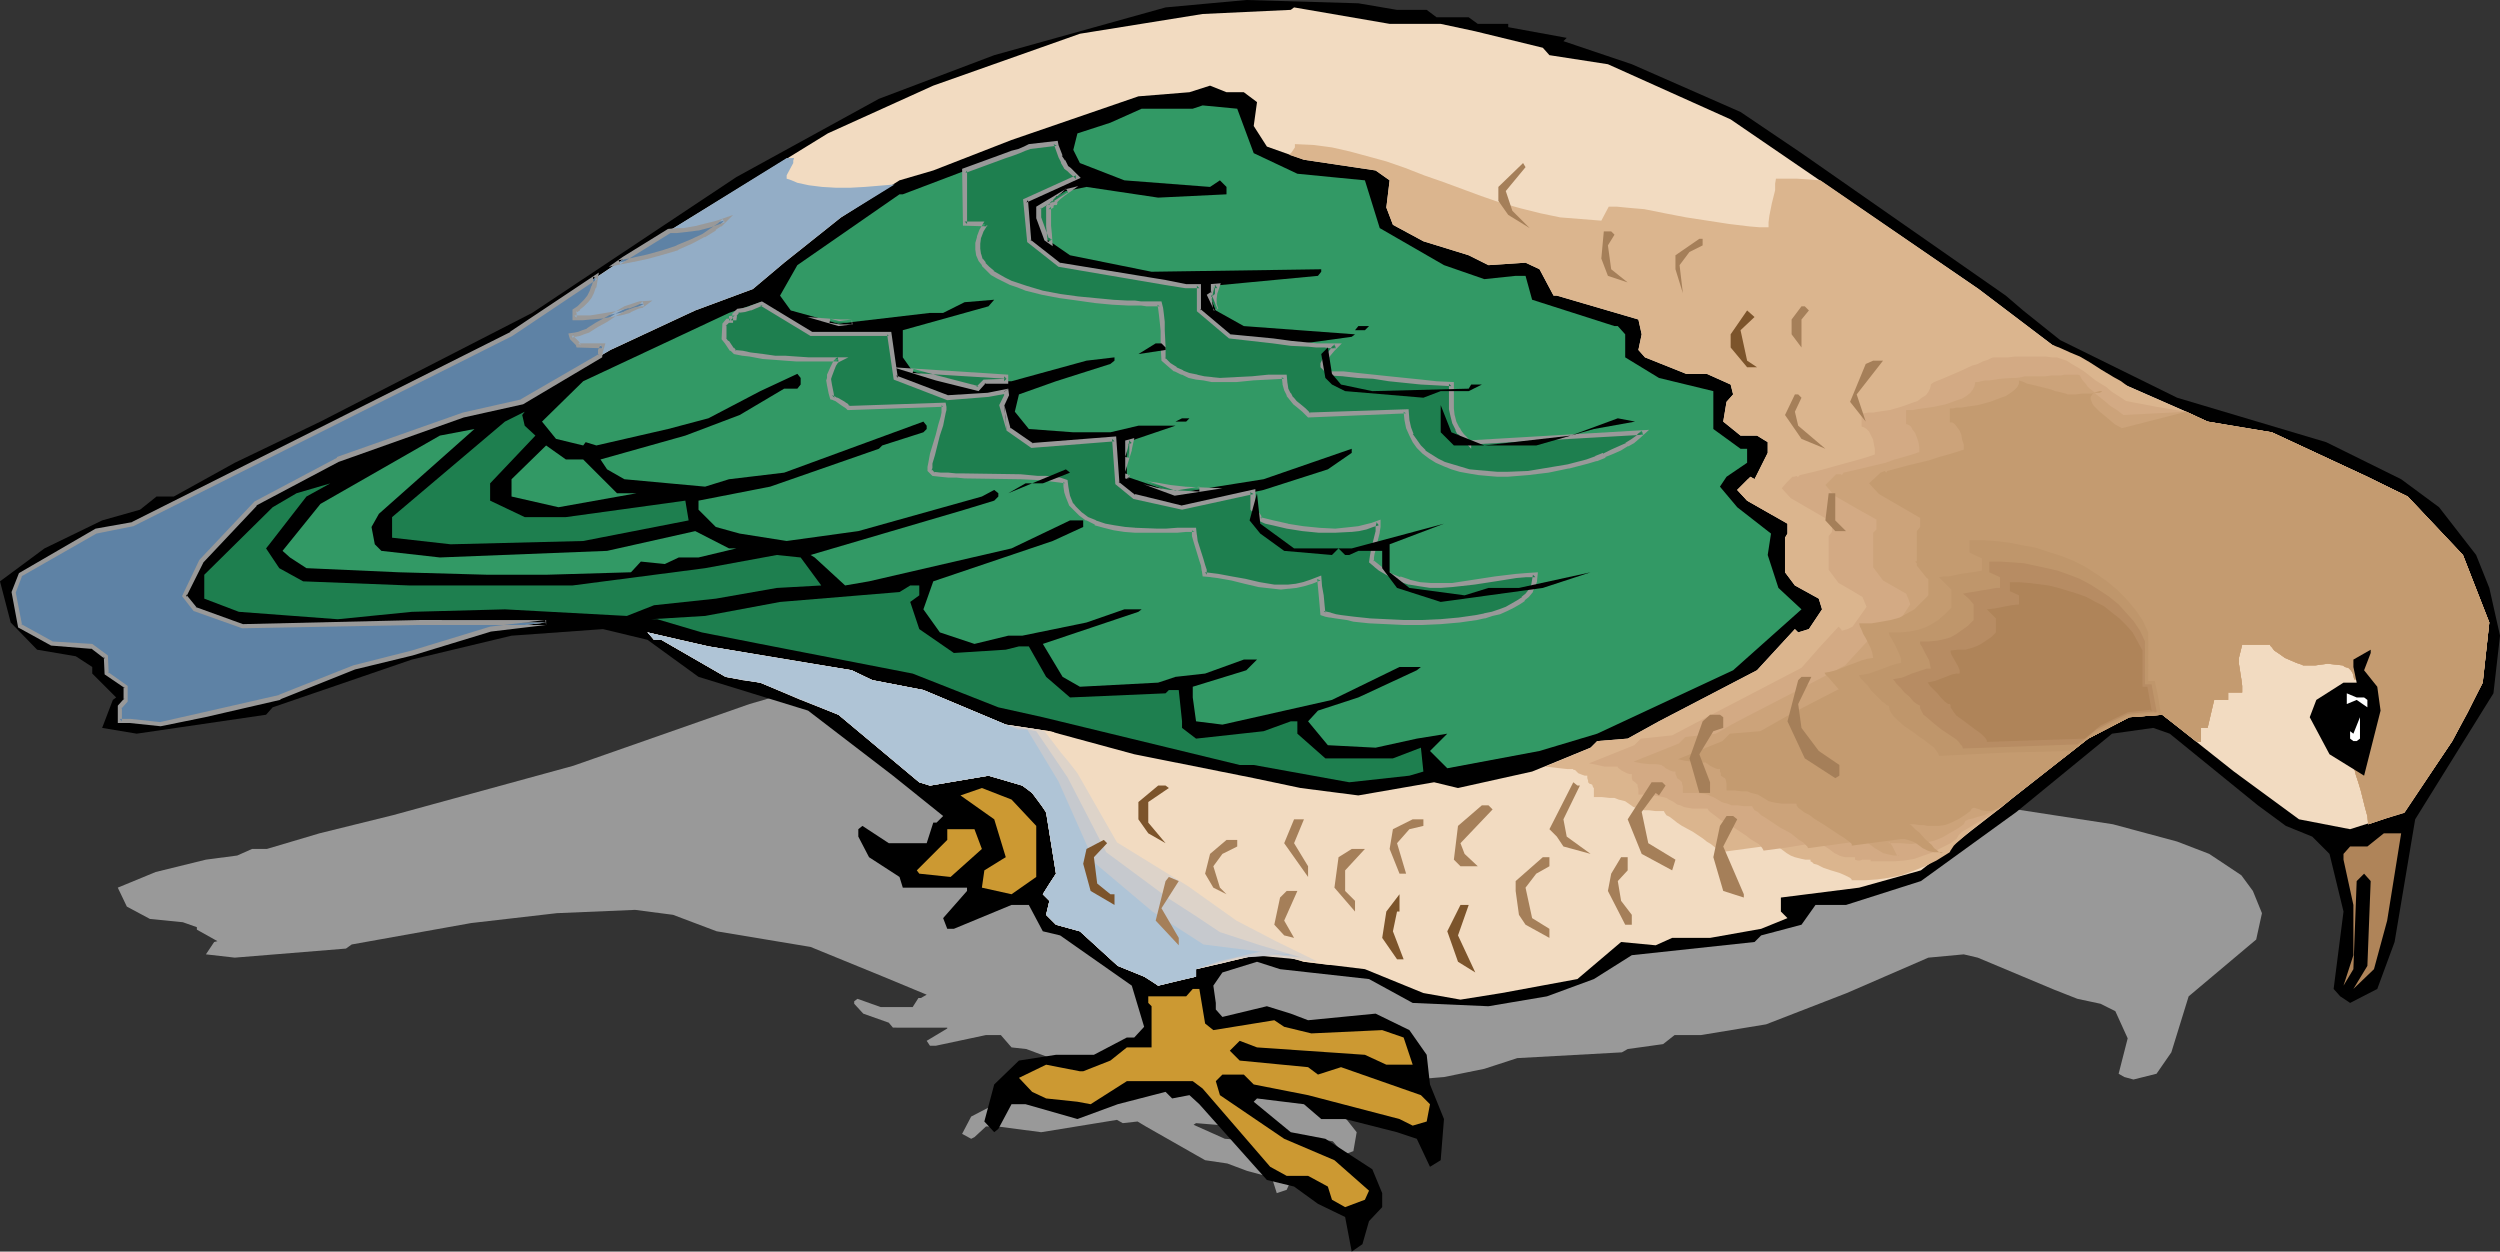 <?xml version="1.0" encoding="UTF-8" standalone="no"?>
<svg
   version="1.0"
   width="129.766mm"
   height="64.967mm"
   id="svg80"
   sodipodi:docname="Bird 189.wmf"
   xmlns:inkscape="http://www.inkscape.org/namespaces/inkscape"
   xmlns:sodipodi="http://sodipodi.sourceforge.net/DTD/sodipodi-0.dtd"
   xmlns="http://www.w3.org/2000/svg"
   xmlns:svg="http://www.w3.org/2000/svg">
  <rect width="100%" height="100%" fill="#333333" stroke="none"/>
  <sodipodi:namedview
     id="namedview80"
     pagecolor="#ffffff"
     bordercolor="#000000"
     borderopacity="0.25"
     inkscape:showpageshadow="2"
     inkscape:pageopacity="0.0"
     inkscape:pagecheckerboard="0"
     inkscape:deskcolor="#d1d1d1"
     inkscape:document-units="mm" />
  <defs
     id="defs1">
    <pattern
       id="WMFhbasepattern"
       patternUnits="userSpaceOnUse"
       width="6"
       height="6"
       x="0"
       y="0" />
  </defs>
  <path
     style="fill:#999999;fill-opacity:1;fill-rule:evenodd;stroke:none"
     d="m 258.075,123.257 h 5.171 l 1.616,0.646 h 5.333 l 1.454,0.485 h 5.171 v 0.485 l 9.858,0.969 -0.485,0.162 11.474,2.1 18.099,4.2 10.504,3.554 34.259,12.923 2.909,1.131 6.302,2.746 19.554,5.169 25.21,3.877 12.605,3.392 6.302,2.423 6.302,4.2 2.262,3.069 1.778,4.362 -1.131,5.169 -13.251,11.146 -3.394,10.985 -2.909,4.2 -4.525,1.131 -1.778,-0.485 -1.131,-0.646 1.778,-6.946 -2.424,-5.331 -2.909,-1.454 -4.525,-0.969 -4.525,-1.777 -15.029,-6.3 -2.747,-0.646 -6.949,0.646 -15.998,6.946 -15.837,6.139 -12.766,2.1 h -5.171 l -2.262,1.777 -6.949,0.969 -1.131,0.646 -20.523,1.131 -6.464,2.1 -7.918,1.615 -9.858,0.808 -12.605,-0.323 -7.434,-2.1 -14.867,-0.808 -3.878,-0.808 -5.818,0.969 -1.616,1.292 0.485,1.454 v 0.646 l 1.131,0.646 7.595,-0.969 3.878,0.646 2.909,0.646 11.312,-0.646 5.818,1.454 2.909,2.1 0.485,2.746 2.424,3.069 -0.646,3.715 -1.778,0.646 -2.262,-2.585 -3.394,-0.485 -8.565,-1.292 h -4.04 l -2.909,-1.131 -7.918,-0.646 -0.485,0.323 6.141,2.746 5.818,0.485 7.918,2.746 1.778,2.262 v 1.131 l -2.424,1.292 -0.97,2.1 -1.939,0.646 -0.97,-3.069 -4.848,-1.292 -3.878,-1.454 -4.363,-0.646 -11.635,-6.623 -1.616,-0.969 -2.909,0.323 -1.131,-0.646 -7.918,1.292 -6.949,1.131 -8.565,-1.131 h -2.262 l -2.262,2.1 -0.646,0.323 -1.778,-0.969 1.778,-3.392 4.04,-2.1 6.302,-0.646 h 6.302 l 5.656,-1.454 h 1.131 l 1.778,-0.969 -2.262,-3.554 -12.12,-4.523 -2.909,-0.323 -2.101,-2.423 h -2.909 l -9.858,2.1 h -1.131 l -0.646,-0.969 4.04,-2.423 v -0.162 H 175.174 l -0.808,-0.969 -5.01,-1.777 -1.778,-1.939 v -0.485 l 0.646,-0.485 4.525,1.615 h 6.302 l 1.131,-1.777 h 0.485 l 1.131,-0.646 -8.565,-3.554 -14.221,-5.816 -18.422,-3.069 -8.565,-3.231 -7.434,-0.969 -15.352,0.646 -16.806,1.939 -23.432,4.2 -1.131,0.808 -21.816,1.777 -5.656,-0.646 1.616,-2.423 0.646,-0.162 -4.04,-2.262 v -0.485 l -2.747,-0.969 -6.464,-0.646 -4.525,-2.423 -1.778,-3.715 7.434,-3.069 9.858,-2.423 6.141,-0.808 2.909,-1.292 h 2.909 l 10.342,-3.069 14.382,-3.554 35.39,-9.693 34.582,-12.116 23.917,-6.946 19.554,-4.039 28.603,-4.2 13.736,-0.646 18.907,0.323 z"
     id="path1" />
  <path
     style="fill:#000000;fill-opacity:1;fill-rule:evenodd;stroke:none"
     d="m 274.073,1.939 h 5.818 l 1.939,1.454 h 6.302 l 1.778,1.292 h 5.979 v 0.646 l 11.474,2.1 -0.646,0.646 13.413,4.523 21.331,9.369 11.958,8.077 40.077,27.947 3.394,2.908 7.272,5.816 22.947,11.308 29.25,8.723 14.706,7.269 7.434,5.492 7.272,9.369 2.586,6.462 2.101,9.369 -1.293,11.308 -15.352,24.716 -4.04,24.07 -3.394,9.208 -5.333,2.746 -1.939,-1.292 -1.293,-1.454 1.939,-15.185 -2.747,-11.308 -3.394,-3.392 -5.171,-2.1 -5.494,-4.039 -17.291,-14.054 -3.232,-1.131 -8.08,1.131 -18.746,15.347 -18.746,13.57 -14.706,4.685 H 356.166 l -2.747,3.877 -7.918,2.1 -1.293,1.292 -24.078,2.585 -7.434,4.685 -9.211,3.392 -11.474,1.939 -14.867,-0.646 -8.565,-4.685 -17.453,-1.939 -4.525,-1.454 -6.787,2.1 -1.778,2.585 0.485,3.392 v 1.292 l 1.293,1.454 8.726,-2.1 4.686,1.454 3.394,1.292 13.251,-1.292 6.626,3.231 3.394,4.846 0.646,5.816 2.747,6.785 -0.646,8.077 -2.101,1.292 -2.586,-5.492 -3.878,-1.292 -10.181,-2.585 h -4.686 l -3.394,-2.908 -9.211,-1.131 -0.646,0.646 7.272,5.977 6.787,1.292 9.211,5.977 1.939,4.685 v 2.746 l -2.586,2.746 -1.293,4.523 -2.101,1.454 -1.293,-6.785 -5.333,-2.585 -4.686,-3.392 -5.333,-1.292 -13.251,-14.862 -1.939,-1.777 -3.394,0.646 -1.293,-1.292 -9.373,2.423 -7.918,2.908 -10.181,-2.908 h -2.747 l -2.586,4.846 -0.808,0.646 -1.939,-2.1 1.939,-7.269 4.848,-4.685 7.272,-1.131 h 7.434 l 6.464,-3.392 h 1.454 l 1.939,-2.1 -2.424,-8.077 -14.059,-9.854 -3.394,-0.808 -2.747,-5.169 h -3.394 l -11.312,4.685 h -1.293 l -0.808,-2.1 4.686,-5.331 v -0.646 H 177.113 l -0.646,-2.1 -5.979,-3.877 -2.101,-4.039 v -1.454 l 0.808,-0.646 5.171,3.392 h 7.434 l 1.293,-4.039 h 0.646 l 1.293,-1.292 -9.858,-7.916 -16.645,-12.762 -21.493,-6.623 -10.019,-7.269 -8.726,-2.1 -17.938,1.292 -19.554,4.685 -27.31,9.369 -1.293,1.454 -25.371,3.715 -6.787,-1.131 2.101,-5.492 0.646,-0.485 -4.686,-4.685 V 130.849 L 14.867,128.749 7.272,127.457 2.101,122.126 0,114.049 l 8.726,-6.462 11.312,-5.492 7.434,-2.1 3.232,-2.585 h 3.394 L 46.056,90.787 62.862,82.71 104.393,61.386 144.47,34.732 172.427,19.385 195.051,10.823 228.664,1.454 244.501,0 266.478,0.646 Z"
     id="path2" />
  <path
     style="fill:#f2dbc1;fill-opacity:1;fill-rule:evenodd;stroke:none"
     d="m 282.638,4.685 6.787,1.454 13.251,3.231 1.293,1.454 11.474,1.777 24.078,10.823 48.642,33.278 19.392,14.7 21.331,9.369 4.202,1.939 12.605,2.1 18.746,8.723 7.918,3.877 10.827,11.47 5.171,13.246 -1.293,11.793 -5.979,11.47 -9.373,13.893 -10.666,3.392 -10.019,-1.939 -12.766,-9.369 -14.059,-11.146 -6.464,0.485 -8.08,4.2 -32.805,25.847 -12.12,3.392 -15.352,1.938 v 2.746 l 1.293,1.292 -5.171,2.1 -10.019,1.777 h -7.434 l -3.232,1.454 -6.787,-0.646 -8.565,7.269 -14.867,2.746 -8.08,1.292 -7.272,-1.292 -11.474,-4.685 -11.958,-1.454 -6.626,-1.939 -14.544,3.392 v 1.454 l -7.434,1.777 -2.747,-1.777 -5.171,-2.1 -7.434,-6.785 -4.686,-1.292 -1.939,-1.939 0.646,-2.746 -1.293,-1.292 2.586,-4.039 -1.939,-12.116 -2.747,-3.715 -1.939,-1.454 -6.626,-1.939 -11.474,1.939 -2.101,-0.646 -15.837,-13.246 -15.352,-6.3 -6.787,-1.131 -12.605,-7.269 h -1.454 l -1.293,-1.454 11.958,2.746 28.118,4.685 4.04,1.939 10.019,1.939 16.16,6.785 8.565,1.292 16.645,4.523 23.432,4.685 9.211,1.939 11.312,1.454 14.867,-2.585 4.686,1.131 14.544,-3.231 11.474,-4.685 1.293,-1.292 5.979,-0.485 6.141,-3.392 19.23,-10.016 7.434,-8.077 0.646,0.646 2.101,-0.646 2.586,-3.877 -0.646,-2.1 -4.686,-2.585 -1.939,-2.585 v -6.785 l 0.485,-0.808 v -1.939 l -7.918,-4.523 -1.939,-2.1 2.586,-2.585 0.808,0.485 2.586,-5.169 v -2.1 l -2.101,-1.292 h -3.232 l -3.394,-2.746 0.646,-3.877 1.293,-1.454 -0.485,-1.939 -4.686,-2.1 h -4.04 l -8.08,-3.231 -1.293,-1.454 0.646,-3.069 -0.646,-2.908 -15.998,-4.685 h -0.646 l -2.747,-5.169 -2.747,-1.292 -7.272,0.485 -3.878,-1.939 -8.888,-2.746 -5.979,-3.231 -1.293,-3.392 0.646,-5.331 -2.747,-1.939 -14.059,-2.1 -7.272,-2.585 -2.586,-4.039 0.646,-4.685 -2.586,-1.939 h -3.394 l -3.232,-1.292 -4.04,1.292 -10.019,0.808 -24.886,8.562 -15.352,5.977 -6.626,1.939 -11.474,7.269 -11.15,8.885 -6.141,5.169 -11.312,4.2 -16.645,7.754 -17.291,10.177 -11.474,2.585 -24.725,8.723 -16.16,8.723 -10.666,11.308 -3.232,6.623 1.939,2.746 9.373,3.392 34.744,-0.808 h 24.886 l -10.989,1.292 -15.352,4.685 -11.312,2.746 -14.706,5.977 -14.706,3.392 -8.565,1.939 -5.979,-0.646 h -2.101 v -2.746 l 1.293,-1.454 v -2.585 l -3.878,-2.585 v -3.392 l -2.747,-1.939 -7.918,-0.485 -6.141,-3.392 -1.293,-6.785 1.293,-3.392 14.706,-8.562 7.272,-1.454 74.336,-37.155 22.139,-14.862 39.915,-24.554 20.685,-9.369 28.765,-10.177 24.078,-3.877 17.291,-0.808 0.646,-0.485 18.746,3.231 z"
     id="path3" />
  <path
     style="fill:#f2dbc1;fill-opacity:1;fill-rule:evenodd;stroke:none"
     d="m 206.686,143.611 6.464,7.269 8.242,12.277 15.029,8.239 9.373,6.785 15.19,10.985 v 0.162 l -5.171,-0.646 -6.626,-1.939 -14.544,3.392 v 1.454 l -7.434,1.777 -2.747,-1.777 -5.171,-2.1 -7.434,-6.785 -4.686,-1.292 -1.939,-1.939 0.646,-2.746 -1.293,-1.292 2.586,-4.039 -1.939,-12.116 -2.747,-3.715 -1.939,-1.454 -6.626,-1.939 -11.474,1.939 -2.101,-0.646 -15.837,-13.246 -15.352,-6.3 -6.787,-1.131 -12.605,-7.269 h -1.454 l -1.293,-1.454 11.958,2.746 28.118,4.685 4.04,1.939 10.019,1.939 16.16,6.785 8.565,1.292 z"
     id="path4" />
  <path
     style="fill:#ddd3c9;fill-opacity:1;fill-rule:evenodd;stroke:none"
     d="m 204.909,143.45 3.232,4.2 1.616,1.939 1.616,2.1 7.757,13.57 13.898,8.562 9.534,6.785 7.757,4.039 7.918,3.877 v 0.162 l -2.586,-0.323 -2.747,-0.323 -3.555,-0.323 -1.616,-0.162 -1.778,-0.162 -5.656,1.454 -5.656,1.292 v 1.454 l -3.717,0.808 -3.717,0.969 -1.293,-0.969 -1.454,-0.808 -5.171,-2.1 -7.434,-6.785 -4.686,-1.292 -0.97,-0.969 -0.97,-0.969 0.323,-1.292 0.323,-1.454 -1.293,-1.292 1.293,-2.1 1.293,-1.939 -1.939,-11.954 -1.293,-2.1 -1.454,-1.777 -0.97,-0.808 -0.485,-0.323 -0.485,-0.323 -3.232,-0.969 -3.394,-0.969 -2.909,0.485 -2.909,0.485 -5.656,0.969 -2.101,-0.646 -15.837,-13.246 -7.757,-3.069 -7.595,-3.231 -3.394,-0.485 -3.394,-0.646 -12.605,-7.269 h -1.454 l -0.646,-0.808 -0.646,-0.646 6.141,1.454 5.818,1.292 14.059,2.423 14.059,2.262 1.939,0.969 2.101,0.969 5.01,0.969 5.01,0.969 8.08,3.392 8.08,3.392 3.232,0.485 3.232,0.485 0.646,0.162 z"
     id="path5" />
  <path
     style="fill:#c6c9ce;fill-opacity:1;fill-rule:evenodd;stroke:none"
     d="m 203.293,143.45 6.141,9.046 7.595,14.7 12.443,9.208 5.01,3.231 4.848,3.231 7.918,2.585 8.242,2.423 h 0.323 l -5.818,-0.485 -3.717,0.323 -3.555,0.162 -4.04,1.131 -4.04,1.131 v 1.454 l -3.717,0.808 -3.717,0.969 -1.293,-0.969 -1.454,-0.808 -5.171,-2.1 -7.434,-6.785 -4.686,-1.292 -0.97,-0.969 -0.97,-0.969 0.323,-1.292 0.323,-1.454 -1.293,-1.292 1.293,-2.1 1.293,-1.939 -1.939,-11.954 -1.293,-2.1 -1.454,-1.777 -0.97,-0.808 -0.485,-0.323 -0.485,-0.323 -3.232,-0.969 -3.394,-0.969 -2.909,0.485 -2.909,0.485 -5.656,0.969 -2.101,-0.646 -15.837,-13.246 -7.757,-3.069 -7.595,-3.231 -3.394,-0.485 -3.394,-0.646 -12.605,-7.269 h -1.454 l -0.646,-0.808 -0.646,-0.646 6.141,1.454 5.818,1.292 14.059,2.423 14.059,2.262 1.939,0.969 2.101,0.969 5.01,0.969 5.01,0.969 8.08,3.392 8.08,3.392 4.363,0.969 z"
     id="path6" />
  <path
     style="fill:#afc4d6;fill-opacity:1;fill-rule:evenodd;stroke:none"
     d="m 201.515,143.127 6.141,10.177 7.11,15.993 11.312,9.531 10.019,6.462 16.645,2.1 0.323,-0.162 -5.979,-0.485 -7.757,1.777 -4.686,1.615 v 1.454 l -7.434,1.777 -2.747,-1.777 -5.171,-2.1 -7.434,-6.785 -4.686,-1.292 -1.939,-1.939 0.646,-2.746 -1.293,-1.292 2.586,-4.039 -1.939,-12.116 -2.747,-3.715 -1.939,-1.454 -6.626,-1.939 -11.474,1.939 -2.101,-0.646 -15.837,-13.246 -15.352,-6.3 -6.787,-1.131 -12.605,-7.269 h -1.454 l -1.293,-1.454 11.958,2.746 28.118,4.685 4.04,1.939 10.019,1.939 16.16,6.785 2.424,0.969 z"
     id="path7" />
  <path
     style="fill:#93adc6;fill-opacity:1;fill-rule:evenodd;stroke:none"
     d="m 154.328,31.016 h 0.808 0.646 l -0.162,0.485 v 0.485 l -1.131,2.1 -0.162,0.323 v 0.646 l 0.97,0.323 1.131,0.485 2.262,0.485 2.586,0.323 2.747,0.162 h 2.747 l 2.909,-0.162 5.818,-0.485 -10.504,6.462 -11.15,8.885 -6.141,5.169 -11.312,4.2 -16.645,7.754 -17.291,10.177 -8.242,1.777 0.162,-3.231 0.162,-3.069 0.646,-6.139 5.171,-2.585 22.139,-14.862 z"
     id="path8" />
  <path
     style="fill:#dbb58e;fill-opacity:1;fill-rule:evenodd;stroke:none"
     d="m 357.136,35.378 -4.525,-0.323 h -2.262 -1.939 l -0.162,0.969 v 1.292 l -0.646,2.585 -0.485,2.423 -0.162,1.292 v 0.969 h -1.778 l -1.939,-0.162 -4.04,-0.485 -4.202,-0.646 -4.202,-0.646 -4.202,-0.808 -4.04,-0.808 -1.939,-0.162 -1.778,-0.162 -1.616,-0.162 h -1.616 l -1.454,2.746 -4.04,-0.323 -4.04,-0.323 -3.878,-0.808 -3.878,-0.969 -4.04,-1.131 -3.717,-1.292 -7.434,-2.746 -3.717,-1.292 -3.717,-1.454 -3.717,-1.292 -3.555,-0.969 -3.555,-0.969 -3.555,-0.808 -3.717,-0.485 -3.555,-0.162 v 0.646 l -0.323,0.485 -0.323,0.485 -0.485,0.485 2.909,0.969 14.059,2.1 2.747,1.939 -0.646,5.331 1.293,3.392 5.979,3.231 8.888,2.746 3.878,1.939 7.272,-0.485 2.747,1.292 2.747,5.169 h 0.646 l 15.998,4.685 0.646,2.908 -0.646,3.069 1.293,1.454 8.08,3.231 h 4.04 l 4.686,2.1 0.485,1.939 -1.293,1.454 -0.646,3.877 3.394,2.746 h 3.232 l 2.101,1.292 v 2.1 l -2.586,5.169 -0.808,-0.485 -2.586,2.585 1.939,2.1 4.848,2.746 3.717,-1.131 3.878,-1.292 3.717,-1.454 3.717,-1.454 7.434,-3.231 7.272,-3.231 3.878,-1.615 3.878,-1.454 4.04,-1.292 4.04,-1.131 4.202,-0.969 4.525,-0.646 4.525,-0.485 2.262,-0.162 h 2.424 l 1.454,-2.746 -0.162,-2.746 -0.323,-2.423 -4.525,-2.1 -19.392,-14.7 z"
     id="path9" />
  <path
     style="fill:#dbb58e;fill-opacity:1;fill-rule:evenodd;stroke:none"
     d="m 417.412,75.763 -1.293,-0.969 -1.454,-0.808 -2.424,-1.454 -2.262,-1.454 -1.939,-1.131 -1.939,-0.808 -1.778,-0.808 -1.616,-0.646 -1.616,-0.323 -1.616,-0.485 -1.778,-0.162 -1.778,-0.162 -1.939,-0.162 h -10.181 v 0 l -0.162,0.162 -0.485,0.323 -0.646,0.485 -0.97,0.646 -1.131,0.646 -1.293,0.808 -2.586,1.777 -2.586,1.777 -1.131,0.808 -0.97,0.646 -0.97,0.646 -0.485,0.485 -0.162,0.162 v 0.162 0 0 l -0.162,0.808 -0.323,0.646 -0.485,0.646 -0.808,0.485 -0.808,0.485 -0.97,0.485 -2.262,0.808 -2.424,0.485 -2.101,0.323 -1.131,0.162 -0.808,0.162 h -0.808 -0.646 v 1.454 1.292 h 0.485 l 0.485,0.485 0.646,0.485 0.323,0.646 0.323,0.808 0.323,0.969 0.162,0.969 v 1.131 l -1.454,0.485 -1.616,0.485 -1.778,0.485 -1.939,0.485 -3.878,1.131 -4.202,0.969 -0.162,0.323 -0.323,-0.162 h -0.485 l -0.485,0.162 -2.101,2.1 1.939,2.1 7.918,4.523 v 1.939 l -0.485,0.808 v 6.785 l 1.939,2.585 4.686,2.585 0.646,2.1 -2.586,3.877 -2.101,0.646 -0.646,-0.646 -7.434,8.077 -19.23,10.016 -6.141,3.392 -5.979,0.485 -1.293,1.292 -8.888,3.715 2.909,0.323 1.454,0.162 h 1.131 v 0.162 h 0.323 l 0.646,0.646 0.808,0.323 0.485,0.162 h 0.485 v 0.485 l 0.162,0.485 v 0.323 l 0.323,0.323 h 0.162 l 0.323,0.162 0.162,0.485 0.162,0.162 v 0.485 0.485 0.808 h 1.616 l 1.454,0.162 h 0.97 l 0.808,0.323 0.646,0.162 0.646,0.162 1.616,1.131 0.485,0.162 0.646,0.162 0.97,0.323 h 0.97 l 1.293,0.162 h 1.616 l 0.162,0.323 0.323,0.485 0.646,0.323 0.646,0.485 0.808,0.646 0.97,0.646 2.101,1.131 1.939,1.292 0.808,0.646 0.808,0.485 0.808,0.646 0.485,0.323 0.323,0.485 0.162,0.162 9.534,-1.292 h 0.646 l 0.646,0.162 0.97,0.323 0.646,0.485 0.646,0.485 0.808,0.485 0.808,0.323 0.646,0.162 0.646,0.162 0.808,0.162 h 0.97 v 0.323 l 0.323,0.162 0.323,0.323 0.646,0.162 1.293,0.646 1.454,0.485 1.616,0.485 1.131,0.485 0.646,0.323 0.323,0.162 0.323,0.323 v 0.162 h 2.586 l 2.424,-0.162 2.262,-0.323 2.424,-0.485 2.262,-0.808 2.424,-0.969 2.262,-1.131 2.586,-1.615 0.162,-0.323 0.323,-0.485 0.323,-0.485 0.485,-0.485 1.293,-1.131 1.454,-1.292 1.778,-1.292 2.101,-1.615 2.101,-1.615 2.262,-1.939 14.867,-11.631 8.08,-4.2 6.464,-0.485 6.787,5.331 h 0.808 v -2.746 h 1.293 l 1.293,-5.492 h 2.747 v -1.454 h 2.747 v -1.292 l -0.162,-1.292 -0.162,-0.969 -0.162,-1.131 -0.162,-0.969 v -1.131 l 0.323,-1.292 0.323,-1.292 h 5.494 v 0.162 l 0.323,0.323 0.485,0.646 0.97,0.646 1.131,0.808 1.131,0.485 1.131,0.485 0.97,0.323 0.323,0.162 h 0.323 1.454 0.323 0.323 l 1.131,-0.162 1.293,-0.162 1.454,0.162 1.454,0.162 0.485,0.323 0.646,0.162 0.485,0.485 0.323,0.485 0.162,0.485 0.162,0.808 h 0.323 0.323 l 0.485,0.162 0.162,0.162 v 0.323 0.162 l 0.162,0.162 0.485,0.162 0.323,0.162 h 0.485 v 10.985 h -1.454 v 0.485 l 0.162,0.646 0.162,1.292 v 0.646 l -0.323,0.485 -0.485,0.323 -0.485,0.162 h -0.323 v 1.131 l 0.323,1.292 0.485,1.454 0.485,1.615 0.808,3.231 0.485,1.777 0.162,1.615 7.11,-2.423 9.373,-13.893 5.979,-11.47 1.293,-11.793 -5.171,-13.246 -10.827,-11.47 -7.918,-3.877 -18.746,-8.723 -12.605,-2.1 -4.202,-1.939 z"
     id="path10" />
  <path
     style="fill:#d3aa84;fill-opacity:1;fill-rule:evenodd;stroke:none"
     d="m 417.089,78.671 -1.454,-0.969 -1.293,-0.808 -1.131,-0.969 -2.101,-1.292 -0.808,-0.646 -1.454,-1.131 -1.293,-0.808 -1.131,-0.646 -0.97,-0.646 -0.97,-0.323 -0.97,-0.323 h -0.97 l -1.131,-0.162 h -2.909 -2.101 -1.131 l -1.293,0.162 h -2.909 v 0 l -0.485,0.162 -0.646,0.323 -0.97,0.323 -0.97,0.485 -1.131,0.323 -2.424,1.131 -2.262,0.969 -1.131,0.485 -0.808,0.323 -0.808,0.323 -0.485,0.323 -0.162,0.162 v 0.162 l -0.162,0.646 -0.323,0.646 -0.485,0.646 -0.808,0.485 -0.808,0.646 -0.97,0.323 -2.262,0.808 -2.262,0.646 -2.262,0.323 -0.97,0.162 h -0.97 l -0.808,0.162 h -0.485 v 1.292 1.292 l 0.485,0.162 0.485,0.323 0.485,0.485 0.323,0.646 0.485,0.969 0.162,0.969 0.162,0.808 v 1.131 l -1.454,0.485 -1.616,0.485 -1.778,0.485 -1.778,0.485 -4.04,1.131 -4.04,0.969 -0.323,0.323 h -0.162 l -0.162,-0.162 -0.485,0.162 h -0.323 l -1.131,1.131 -0.97,1.131 1.778,1.939 8.08,4.685 v 1.939 l -0.646,0.808 v 6.623 l 0.97,1.292 0.97,1.292 2.262,1.292 2.424,1.454 0.808,1.939 -2.747,3.877 -0.97,0.485 -1.131,0.323 -0.162,-0.323 -0.485,-0.485 -3.717,4.039 -3.555,4.039 -19.23,10.016 -6.141,3.231 -3.07,0.323 -3.07,0.323 -0.646,0.646 -0.646,0.646 -8.888,3.554 1.616,0.323 1.454,0.323 h 1.293 1.293 v 0.162 l 0.162,0.162 0.646,0.485 0.97,0.485 0.485,0.162 h 0.485 v 0.485 0.323 l 0.162,0.485 0.485,0.323 0.162,0.162 0.323,0.323 v 0.323 l 0.162,0.485 v 0.485 0.646 h 1.616 l 1.293,0.162 1.131,0.162 0.808,0.162 0.646,0.162 0.485,0.323 0.97,0.485 0.646,0.485 0.646,0.162 0.646,0.323 0.808,0.162 0.97,0.162 h 1.454 1.454 l 0.162,0.323 0.323,0.323 0.646,0.485 0.646,0.485 0.808,0.646 0.97,0.485 2.101,1.292 1.939,1.292 0.808,0.646 0.808,0.485 0.808,0.485 0.485,0.485 0.323,0.485 0.162,0.323 4.848,-0.646 4.848,-0.808 h 0.646 l 0.646,0.162 0.808,0.323 0.808,0.485 0.646,0.485 0.646,0.485 0.97,0.485 0.485,0.162 0.646,0.162 h 0.97 0.97 v 0.485 l 0.485,0.162 h 0.485 l 0.485,-0.162 h 0.646 0.485 0.485 v 0.323 h 2.424 2.101 l 2.101,-0.162 1.939,-0.323 1.778,-0.646 1.939,-0.646 1.131,-0.646 0.97,-0.485 1.293,-0.646 1.131,-0.808 0.485,-0.808 0.646,-0.646 1.131,-0.646 1.293,-0.808 1.454,-0.808 1.778,-1.131 0.97,-0.646 1.131,-0.808 0.97,-0.808 1.131,-0.969 14.867,-11.631 4.04,-2.1 4.04,-2.1 6.464,-0.485 3.394,2.585 3.394,2.746 h 0.808 v -2.746 h 1.293 l 1.293,-5.492 h 2.747 v -1.454 h 2.747 v -1.292 l -0.162,-1.292 -0.162,-0.969 -0.162,-1.131 -0.162,-0.969 v -1.131 l 0.323,-1.292 0.323,-1.292 h 5.494 v 0.162 l 0.323,0.323 0.485,0.646 0.97,0.646 1.131,0.808 1.131,0.485 1.131,0.485 0.97,0.323 0.323,0.162 h 0.323 1.454 0.323 0.323 l 1.131,-0.162 1.293,-0.162 1.454,0.162 1.454,0.162 0.485,0.323 0.646,0.162 0.485,0.485 0.323,0.485 0.162,0.485 0.162,0.808 h 0.323 0.323 l 0.485,0.162 0.162,0.162 v 0.323 0.162 l 0.162,0.162 0.485,0.162 0.323,0.162 h 0.485 v 10.985 h -1.454 v 0.485 l 0.162,0.646 0.162,1.292 v 0.646 l -0.323,0.485 -0.485,0.323 -0.485,0.162 h -0.323 v 1.131 l 0.323,1.292 0.485,1.454 0.485,1.615 0.808,3.231 0.485,1.777 0.162,1.615 3.394,-1.131 3.717,-1.131 9.373,-14.054 3.07,-5.654 2.909,-5.816 1.293,-11.793 -5.171,-13.246 -5.333,-5.654 -5.494,-5.816 -4.04,-1.939 -3.878,-1.939 -18.746,-8.723 -6.302,-0.969 -6.302,-1.131 -2.101,-0.969 -0.97,-0.485 -1.131,-0.485 -5.818,-0.969 z"
     id="path11" />
  <path
     style="fill:#cca37a;fill-opacity:1;fill-rule:evenodd;stroke:none"
     d="m 416.604,81.417 -1.293,-0.969 -1.293,-0.808 -1.131,-0.969 -0.808,-0.646 -0.808,-0.646 -0.646,-0.646 -0.646,-0.485 -0.485,-0.485 -0.323,-0.485 -0.323,-0.323 -0.485,-0.646 -0.162,-0.323 -0.162,-0.323 -0.323,-0.162 h -0.323 -0.485 -0.808 -0.485 -0.646 l -0.646,0.162 h -0.97 -0.97 l -1.131,0.162 h -2.747 -0.162 -0.485 -0.646 l -0.646,0.162 -0.97,0.162 h -0.97 l -2.262,0.162 -2.101,0.323 h -0.808 l -0.808,0.162 -0.646,0.162 h -0.485 -0.162 0.162 l -0.162,0.808 -0.323,0.646 -0.485,0.646 -0.808,0.646 -0.808,0.485 -0.97,0.323 -2.262,0.808 -2.262,0.485 -2.262,0.323 -1.131,0.162 -0.808,0.162 h -0.808 -0.485 v 1.454 1.292 l 0.485,0.162 0.485,0.323 0.323,0.646 0.485,0.646 0.323,0.808 0.323,0.969 0.162,0.969 v 0.969 l -1.454,0.485 -1.616,0.485 -1.778,0.485 -1.778,0.646 -4.04,0.969 -4.202,0.969 -0.323,0.485 -0.162,-0.162 h -0.97 l -2.101,2.1 1.778,2.1 4.202,2.423 4.04,2.262 v 1.939 l -0.323,0.323 -0.323,0.323 v 6.785 l 1.939,2.585 4.525,2.585 0.485,1.131 0.323,0.969 -2.586,3.877 -0.97,0.485 -1.131,0.323 -0.646,-0.808 -7.434,8.077 -9.534,5.008 -9.696,5.008 -3.07,1.615 -3.07,1.777 -5.979,0.646 -1.293,1.292 -8.888,3.554 1.616,0.323 1.454,0.162 h 1.293 l 1.131,0.162 v 0 l 0.162,0.162 0.323,0.162 0.323,0.323 0.97,0.485 0.485,0.162 h 0.485 v 0.485 l 0.162,0.323 0.162,0.485 0.485,0.323 0.162,0.162 0.323,0.323 v 0.323 l 0.162,0.485 v 0.485 0.808 h 1.616 1.293 l 1.131,0.162 0.808,0.162 0.646,0.323 0.485,0.162 1.616,0.969 0.485,0.162 0.646,0.162 0.808,0.323 h 1.131 l 1.293,0.162 h 1.616 l 0.162,0.323 0.323,0.485 0.646,0.323 0.646,0.646 0.808,0.485 0.97,0.646 1.939,1.292 2.101,1.131 0.808,0.646 0.808,0.646 0.808,0.485 0.485,0.485 0.323,0.323 0.162,0.323 4.848,-0.646 4.686,-0.646 h 0.646 0.646 l 0.97,0.323 0.646,0.485 0.646,0.485 0.808,0.485 0.808,0.485 0.646,0.162 0.646,0.162 0.808,0.162 h 0.97 v 0.162 0 l -0.162,-0.162 h -0.162 l -0.323,-0.646 -0.323,-0.646 -0.323,-0.646 -0.323,-0.485 v 0 l -0.162,-0.162 h -0.162 v 0.162 h 2.424 l 1.939,0.162 1.454,-0.162 1.616,-0.162 1.454,-0.323 0.808,-0.323 0.808,-0.323 0.808,-0.485 1.131,-0.646 1.131,-0.646 1.131,-0.808 0.162,-0.323 0.162,-0.323 0.646,-0.323 0.808,-0.162 0.97,-0.323 1.293,-0.323 0.646,-0.323 0.808,-0.323 0.97,-0.485 0.97,-0.646 0.97,-0.646 1.131,-0.969 14.867,-11.631 4.04,-2.1 4.04,-2.1 6.464,-0.485 3.394,2.585 3.394,2.746 h 0.808 v -2.746 h 1.293 l 1.293,-5.492 h 2.747 v -1.454 h 2.747 v -1.292 l -0.162,-1.292 -0.162,-0.969 -0.162,-1.131 -0.162,-0.969 v -1.131 l 0.323,-1.292 0.323,-1.292 h 5.494 v 0.162 l 0.323,0.323 0.485,0.646 0.97,0.646 1.131,0.808 1.131,0.485 1.131,0.485 0.97,0.323 0.323,0.162 h 0.323 1.454 0.323 0.323 l 1.131,-0.162 1.293,-0.162 1.454,0.162 1.454,0.162 0.485,0.323 0.646,0.162 0.485,0.485 0.323,0.485 0.162,0.485 0.162,0.808 h 0.323 0.323 l 0.485,0.162 0.162,0.162 v 0.323 0.162 l 0.162,0.162 0.485,0.162 0.323,0.162 h 0.485 v 10.985 h -1.454 v 0.485 l 0.162,0.646 0.162,1.292 v 0.646 l -0.323,0.485 -0.485,0.323 -0.485,0.162 h -0.323 v 1.131 l 0.323,1.292 0.485,1.454 0.485,1.615 0.808,3.231 0.485,1.777 0.162,1.615 3.394,-1.131 3.717,-1.131 9.373,-14.054 3.07,-5.654 2.909,-5.816 1.293,-11.793 -5.171,-13.246 -5.333,-5.654 -5.494,-5.816 -4.04,-1.939 -3.878,-1.939 -18.746,-8.723 -6.302,-0.969 -6.302,-1.131 -2.101,-0.969 -0.97,-0.485 -1.131,-0.485 -6.141,0.323 z"
     id="path12" />
  <path
     style="fill:#c49b70;fill-opacity:1;fill-rule:evenodd;stroke:none"
     d="m 416.281,84.002 -1.454,-0.808 -1.131,-0.969 -0.97,-0.808 -0.808,-0.646 -0.646,-0.646 -0.485,-0.485 -0.323,-0.485 -0.162,-0.485 -0.162,-0.323 v -0.485 l 0.323,-0.485 0.323,-0.323 0.485,-0.162 0.646,-0.162 h 0.323 l 0.162,0.162 v 0 h -0.162 l -0.323,0.162 h -0.323 -0.646 l -0.646,0.162 h -0.808 -1.131 l -1.131,0.162 h -1.454 -0.162 l -0.323,-0.162 -0.646,-0.162 -0.646,-0.162 -0.808,-0.162 -0.808,-0.323 -1.939,-0.485 -1.939,-0.485 -0.808,-0.162 -0.646,-0.323 -0.485,-0.162 -0.485,-0.162 v 0 0 0.646 l -0.323,0.646 -0.646,0.646 -0.646,0.485 -0.97,0.646 -0.97,0.323 -2.101,0.808 -2.424,0.646 -2.262,0.323 -0.97,0.162 h -0.97 l -0.646,0.162 h -0.646 v 1.292 1.454 h 0.485 l 0.485,0.323 0.485,0.646 0.485,0.646 0.323,0.808 0.162,0.969 0.323,0.969 v 0.969 l -1.454,0.485 -1.616,0.485 -1.778,0.485 -1.939,0.646 -4.04,0.969 -4.202,1.131 -0.162,0.323 -0.323,-0.323 -0.808,0.323 -2.262,2.1 1.939,2.1 8.08,4.685 v 1.777 l -0.646,0.808 v 6.785 l 1.939,2.423 4.686,2.746 0.808,1.939 -2.747,3.877 -1.939,0.969 -0.808,-0.969 -7.272,8.077 -19.392,10.016 -5.979,3.392 -5.979,0.485 -1.454,1.454 -8.726,3.554 1.454,0.323 1.616,0.162 1.293,0.162 h 1.131 v 0.162 h 0.162 l 0.646,0.485 0.97,0.485 0.485,0.162 h 0.485 v 0.485 l 0.162,0.323 v 0.485 l 0.485,0.323 0.323,0.162 0.162,0.323 0.162,0.808 v 0.646 0.646 h 1.616 l 1.293,0.162 h 1.131 l 0.808,0.323 0.646,0.162 0.646,0.162 1.616,0.969 0.485,0.323 0.646,0.162 0.808,0.162 1.131,0.162 h 1.293 1.616 v 0.323 l 0.323,0.485 0.646,0.485 0.646,0.485 0.97,0.485 0.808,0.646 2.101,1.292 1.939,1.292 0.97,0.646 0.808,0.485 0.646,0.485 0.646,0.485 0.323,0.323 v 0.323 l 9.696,-1.292 h 0.646 l 0.646,0.162 0.97,0.323 0.646,0.323 0.646,0.485 0.646,0.485 0.97,0.485 0.485,0.162 0.808,0.162 h 0.646 0.97 v 0.162 h -0.323 l -0.323,-0.162 -0.323,-0.323 -0.646,-0.485 -0.485,-0.646 -1.293,-1.131 -1.131,-1.292 -0.646,-0.485 -0.485,-0.485 -0.485,-0.485 -0.323,-0.162 h -0.162 -0.162 1.293 l 0.97,0.162 h 0.808 l 0.808,0.162 h 1.293 0.97 l 1.131,-0.162 0.485,-0.162 0.808,-0.323 0.646,-0.323 0.97,-0.485 0.97,-0.646 1.131,-0.808 0.162,-0.323 0.162,-0.162 0.323,-0.162 h 0.162 l 0.485,0.162 0.485,0.162 0.323,0.162 0.97,0.162 h 0.646 l 0.808,-0.162 0.808,-0.323 0.808,-0.485 1.131,-0.808 0.97,-0.808 14.867,-11.631 8.08,-4.2 6.464,-0.485 6.787,5.331 h 0.808 v -2.746 h 1.293 l 1.293,-5.492 h 2.747 v -1.454 h 2.747 v -1.292 l -0.162,-1.292 -0.162,-0.969 -0.162,-1.131 -0.162,-0.969 v -1.131 l 0.323,-1.292 0.323,-1.292 h 5.494 v 0.162 l 0.323,0.323 0.485,0.646 0.97,0.646 1.131,0.808 1.131,0.485 1.131,0.485 0.97,0.323 0.323,0.162 h 0.323 1.454 0.323 0.323 l 1.131,-0.162 1.293,-0.162 1.454,0.162 1.454,0.162 0.485,0.323 0.646,0.162 0.485,0.485 0.323,0.485 0.162,0.485 0.162,0.808 h 0.323 0.323 l 0.485,0.162 0.162,0.162 v 0.323 0.162 l 0.162,0.162 0.485,0.162 0.323,0.162 h 0.485 v 10.985 h -1.454 v 0.485 l 0.162,0.646 0.162,1.292 v 0.646 l -0.323,0.485 -0.485,0.323 -0.485,0.162 h -0.323 v 1.131 l 0.323,1.292 0.485,1.454 0.485,1.615 0.808,3.231 0.485,1.777 0.162,1.615 7.11,-2.423 9.373,-13.893 5.979,-11.47 1.293,-11.793 -5.171,-13.246 -10.827,-11.47 -7.918,-3.877 -18.746,-8.723 -12.605,-2.1 -4.202,-1.939 z"
     id="path13" />
  <path
     style="fill:#329965;fill-opacity:1;fill-rule:evenodd;stroke:none"
     d="m 245.955,30.047 8.565,4.039 13.251,1.292 2.909,9.369 12.605,7.269 7.918,2.746 6.141,-0.646 h 1.939 l 1.293,4.685 16.16,5.169 h 0.646 l 1.454,1.615 v 4.523 l 6.626,4.039 10.666,2.585 v 7.431 l 5.333,3.877 h 1.293 v 2.746 l -4.04,2.746 -1.293,1.939 3.394,4.039 6.626,5.169 -0.646,4.2 2.101,6.462 4.525,4.2 -13.413,11.954 -26.664,12.439 -11.312,3.392 -18.099,3.392 -3.394,-3.392 3.394,-3.392 -5.979,0.969 -8.08,1.777 -9.373,-0.485 -3.878,-4.685 1.939,-2.1 7.918,-2.585 11.474,-5.331 0.808,-0.646 h -4.202 l -13.251,6.462 -21.493,4.846 -5.171,-0.646 -0.646,-4.685 v -2.1 l 10.504,-3.231 2.101,-2.1 h -2.586 l -7.595,2.746 -5.818,0.646 -3.394,1.131 -15.352,0.808 -3.394,-1.939 -3.878,-6.462 18.746,-6.3 0.646,-0.485 h -3.394 l -7.434,2.585 -12.605,2.585 h -2.747 l -6.626,1.615 -6.787,-2.262 -3.232,-4.523 1.939,-5.492 23.432,-7.916 5.979,-2.746 v -1.292 h -2.586 l -11.474,5.492 -27.957,6.462 -4.686,0.808 -5.979,-5.492 -0.808,-0.485 30.219,-8.885 5.818,-1.777 0.808,-0.808 v -0.646 l -0.808,-0.646 -2.424,1.292 -24.24,6.785 -14.059,1.939 -9.211,-1.454 -4.686,-1.292 -3.394,-3.392 v -1.777 l 14.059,-2.746 21.331,-7.431 0.646,-0.646 8.08,-2.585 0.646,-0.646 v -0.646 l -0.646,-0.808 -27.31,10.016 -10.827,1.292 -4.686,1.454 -15.837,-1.454 -3.394,-1.939 -1.293,-1.939 16.645,-4.685 10.666,-4.039 8.726,-5.169 h 2.586 l 0.646,-0.808 v -1.292 l -0.646,-0.808 -7.272,3.392 -10.181,5.331 -7.918,2.1 -14.059,3.231 -2.101,-0.646 -0.485,0.646 -5.333,-1.292 -2.747,-3.392 8.08,-7.916 28.603,-13.408 6.141,-2.1 9.858,6.3 h 15.352 l 1.293,8.562 10.181,3.877 8.08,-0.646 3.878,-0.646 -1.293,2.746 1.293,4.685 4.686,3.231 16.16,-1.292 0.646,8.723 3.232,2.585 9.373,2.1 15.998,-3.392 12.605,-4.039 4.686,-3.231 v -0.808 l -17.291,5.977 -17.291,2.746 -9.534,-3.231 v -6.785 l 9.534,-3.231 h -7.272 l -5.494,1.292 h -7.272 l -8.726,-0.646 -2.747,-3.392 0.808,-3.392 7.272,-2.585 10.666,-3.392 0.808,-0.646 v -0.646 l -5.494,0.646 -14.706,4.039 h -5.333 l -1.293,1.454 -8.08,-2.1 -4.686,-1.292 -1.939,-2.746 v -5.331 l 16.806,-4.685 1.131,-1.292 -5.818,0.485 -4.202,2.1 h -2.586 l -17.938,2.1 -9.373,-2.585 -2.101,-2.908 3.394,-5.977 20.038,-13.893 h 0.646 l 24.725,-9.369 5.333,-0.646 1.939,4.685 2.262,1.939 -10.181,4.685 0.646,7.916 6.141,4.685 20.685,3.392 4.04,0.646 h 2.586 v 4.846 l 5.979,5.169 14.544,1.292 9.373,-1.292 0.646,-0.485 -21.816,-1.615 -5.494,-3.069 -1.131,-2.908 0.646,-0.485 v -1.454 l 20.523,-1.939 0.646,-0.808 v -0.485 l -33.29,0.485 -15.998,-3.231 -4.686,-3.231 -1.454,-4.2 v -1.939 l 5.333,-3.231 4.04,-0.808 14.059,2.1 13.413,-0.646 v -1.454 l -1.293,-1.292 -1.939,1.292 -16.806,-1.292 -8.726,-3.392 -1.293,-2.585 0.808,-3.231 6.464,-2.1 6.141,-2.746 h 10.019 l 1.939,-0.646 6.787,0.646 z"
     id="path14" />
  <path
     style="fill:#1e7f4f;fill-opacity:1;fill-rule:evenodd;stroke:none"
     d="m 224.462,94.502 1.131,0.323 1.293,0.323 2.586,0.485 2.909,0.162 2.909,0.162 -4.686,0.808 z m -69.488,-33.762 0.162,0.162 h 0.162 -0.162 z m 7.757,2.262 2.262,0.162 h 2.101 l -2.586,0.323 z m 16.322,9.854 18.422,0.969 v 0.969 h -4.363 l -1.293,1.454 -8.08,-2.1 z m 18.422,4.039 -3.555,0.485 -8.08,0.646 -10.181,-3.877 -1.293,-8.562 h -15.352 l -9.534,-6.139 -2.424,1.131 -1.131,0.323 h -1.131 l -0.646,0.808 v 0.646 h -0.808 v 0.646 h -0.646 l -0.646,0.646 v 2.746 l 0.485,0.646 1.131,1.454 0.485,0.646 1.616,0.162 1.454,0.162 2.586,0.485 2.101,0.162 2.101,0.162 2.262,0.162 h 2.424 5.818 l -0.162,0.162 -0.323,0.485 -0.323,0.485 -0.323,0.646 -0.646,1.454 -0.162,0.485 v 0.485 l 0.162,0.969 0.162,0.646 0.162,0.808 0.162,0.969 h 0.323 l 0.485,0.323 1.131,0.646 0.646,0.485 0.485,0.323 0.323,0.162 v 0.162 l 18.422,-0.808 0.162,0.485 v 0.646 l -0.162,0.646 v 0.646 l -0.485,1.777 -0.485,1.777 -1.131,3.877 -0.323,1.615 -0.162,0.808 v 0.808 l 0.646,0.646 1.293,0.162 h 1.616 l 1.616,0.162 h 1.616 3.717 l 3.717,0.162 h 3.555 l 3.394,0.162 1.616,0.162 1.454,0.162 1.293,0.162 1.131,0.323 V 95.472 l 0.162,0.969 0.162,0.969 0.323,0.808 0.485,0.808 0.485,0.646 1.131,1.131 1.454,0.969 1.616,0.808 1.778,0.485 1.939,0.485 1.939,0.323 2.101,0.162 h 4.202 1.939 2.101 1.778 1.616 v 0.969 l 0.323,1.131 0.646,2.423 0.485,1.292 0.323,1.131 0.162,0.969 0.162,0.808 1.293,0.162 h 1.293 l 2.586,0.485 2.747,0.646 2.747,0.646 2.747,0.323 1.454,0.162 1.454,-0.162 h 1.454 l 1.616,-0.323 1.454,-0.646 1.616,-0.646 v 1.777 l 0.323,1.777 0.162,1.615 0.162,1.777 0.646,0.162 0.808,0.162 0.97,0.162 1.131,0.323 1.293,0.162 1.293,0.162 2.909,0.323 3.394,0.162 3.394,0.162 h 3.717 l 3.555,-0.162 3.555,-0.323 3.394,-0.485 1.616,-0.323 1.616,-0.323 1.454,-0.485 1.293,-0.485 1.293,-0.646 0.97,-0.646 0.97,-0.808 0.808,-0.646 0.646,-0.969 0.485,-0.969 0.323,-0.969 0.162,-1.131 -1.939,0.162 -1.939,0.162 -3.878,0.485 -4.363,0.646 -4.202,0.485 -2.262,0.162 h -2.101 l -2.101,-0.162 -1.939,-0.485 -1.939,-0.646 -1.939,-0.808 -1.778,-1.131 -0.97,-0.808 -0.808,-0.646 0.162,-0.969 V 108.395 l 0.646,-2.1 0.323,-1.939 0.162,-0.969 0.162,-0.808 -1.293,0.485 -1.293,0.323 -1.454,0.323 -1.454,0.162 -3.07,0.162 h -3.07 l -3.232,-0.323 -3.07,-0.485 -2.909,-0.646 -1.293,-0.323 -1.293,-0.323 v -0.646 l -0.323,-0.323 -0.97,-1.131 v -3.231 l -13.898,2.908 -9.373,-2.1 -3.232,-2.585 -0.646,-8.723 -16.16,1.292 -4.686,-3.231 -1.293,-4.685 0.97,-2.1 z m 24.563,9.693 -0.323,1.615 -0.646,1.615 v -3.069 z m -0.97,6.946 h 0.485 z"
     id="path15" />
  <path
     style="fill:#999999;fill-opacity:1;fill-rule:evenodd;stroke:none"
     d="m 224.624,94.179 -0.323,0.808 1.131,0.323 h 0.162 l 1.131,0.323 2.747,0.485 2.909,0.162 v 0 l 2.909,0.162 V 95.472 l -4.848,0.808 h 0.162 l -5.979,-2.1 -0.323,0.808 6.141,2.262 9.373,-1.454 -7.434,-0.323 h 0.162 l -2.909,-0.323 -2.747,-0.485 -1.131,-0.162 v 0 l -1.131,-0.323 -0.323,0.808 z"
     id="path16" />
  <path
     style="fill:#999999;fill-opacity:1;fill-rule:evenodd;stroke:none"
     d="m 155.297,60.417 -0.646,0.646 0.323,0.162 h 0.162 l 0.323,-0.646 -0.162,-0.162 0.162,0.162 -0.162,-0.162 -0.646,0.646 0.323,0.162 h 0.162 l 0.323,-0.646 -0.162,-0.162 0.162,0.162 -0.162,-0.162 -0.646,0.646 z"
     id="path17" />
  <path
     style="fill:#999999;fill-opacity:1;fill-rule:evenodd;stroke:none"
     d="m 162.893,62.517 -0.162,0.808 2.101,0.323 h 2.262 v -0.969 l -2.586,0.323 h 0.162 l -1.778,-0.485 -4.525,-0.323 6.141,1.777 2.747,-0.323 -0.162,-0.969 h -2.101 v 0 l -6.626,-0.485 z"
     id="path18" />
  <path
     style="fill:#999999;fill-opacity:1;fill-rule:evenodd;stroke:none"
     d="m 179.214,72.371 -0.162,0.808 18.422,1.131 -0.485,-0.485 v 0.969 l 0.485,-0.485 -4.525,0.162 -1.454,1.454 0.485,-0.162 -8.08,-2.1 -4.686,-1.292 -4.04,-0.323 8.403,2.585 8.403,2.1 1.454,-1.615 -0.323,0.162 h 4.686 V 73.502 L 175.174,72.048 Z"
     id="path19" />
  <path
     style="fill:#999999;fill-opacity:1;fill-rule:evenodd;stroke:none"
     d="m 197.798,76.248 -4.04,0.808 -7.918,0.485 h 0.162 l -10.181,-3.877 0.323,0.485 -1.293,-9.046 h -15.837 0.323 l -9.858,-5.977 -2.586,0.969 h 0.162 l -1.293,0.323 h 0.162 l -1.293,0.162 -0.97,0.969 v 0.808 l 0.485,-0.485 -1.131,0.162 v 0.969 l 0.323,-0.485 h -0.808 l -0.808,0.969 -0.162,3.069 0.646,0.808 v 0 l 0.97,1.454 h 0.162 l 0.646,0.646 1.616,0.323 1.454,0.162 2.586,0.485 2.262,0.162 v 0 l 2.101,0.162 2.262,0.162 h 2.424 5.818 l -0.162,-0.808 -0.323,0.162 -0.485,0.485 -0.323,0.646 -0.323,0.646 -0.646,1.454 v 0.646 0 l -0.162,0.485 0.162,0.969 v 0 l 0.162,0.808 0.162,0.808 v 0 l 0.323,1.131 0.646,0.162 h -0.162 l 0.485,0.162 v 0 l 1.131,0.808 0.485,0.323 0.485,0.323 v 0 l 0.323,0.323 h 0.323 l 18.422,-0.646 -0.323,-0.323 v 0.323 0 0.646 -0.162 0.646 l -0.162,0.808 v 0 l -0.485,1.615 -0.485,1.939 -1.131,3.715 -0.323,1.777 v 0 l -0.162,0.808 v 0.808 l 0.97,0.969 1.454,0.162 v 0 l 1.616,0.162 h 1.616 l 1.616,0.162 10.989,0.162 3.394,0.162 v 0 l 1.616,0.162 1.293,0.162 1.293,0.162 v 0 l 1.131,0.162 -0.323,-0.323 v 0.969 0 l 0.162,1.131 v 0 l 0.323,0.969 v 0 l 0.323,0.808 v 0 l 0.323,0.808 v 0 l 0.646,0.646 1.293,1.292 1.293,0.969 h 0.162 l 1.616,0.808 v 0.162 l 1.778,0.485 1.939,0.485 v 0 l 2.101,0.323 2.101,0.162 v 0 h 4.202 1.939 2.101 l 1.778,-0.162 h 1.616 l -0.485,-0.323 v 0.969 0.162 l 0.323,1.131 1.131,3.715 0.323,0.969 0.162,1.131 v -0.162 l 0.162,1.131 1.778,0.162 h -0.162 l 1.293,0.162 2.747,0.485 2.586,0.646 v 0 l 2.747,0.646 v 0 l 2.909,0.323 v 0 l 1.454,0.162 1.454,-0.162 h 0.162 l 1.454,-0.162 1.454,-0.323 v 0 l 1.616,-0.485 v 0 l 1.616,-0.646 -0.646,-0.323 0.162,1.615 0.162,1.777 0.162,1.777 0.162,1.939 0.97,0.323 0.808,0.162 h 0.162 l 0.97,0.162 1.131,0.162 1.131,0.162 1.293,0.323 3.07,0.323 v 0 l 3.394,0.162 3.394,0.162 h 3.717 l 3.555,-0.162 v 0 l 3.717,-0.323 3.394,-0.485 1.454,-0.323 h 0.162 l 1.454,-0.485 1.454,-0.323 1.454,-0.646 v 0 l 1.293,-0.646 v 0 l 1.131,-0.646 0.97,-0.646 v -0.162 l 0.808,-0.646 0.808,-0.969 v -0.162 l 0.485,-0.969 0.323,-0.969 v -0.162 l 0.162,-1.615 -2.424,0.162 v 0 l -1.939,0.162 -4.04,0.485 -4.202,0.646 -4.202,0.646 v 0 h -2.262 -2.101 0.162 l -2.101,-0.162 -2.101,-0.485 h 0.162 l -1.939,-0.646 v 0.162 l -1.939,-0.808 h 0.162 l -1.939,-1.292 -0.808,-0.646 v 0 l -0.808,-0.646 0.162,0.323 v -0.808 l 0.162,-0.969 v 0.162 l 0.485,-2.1 0.485,-1.939 v -0.162 l 0.162,-0.969 v -1.454 l -1.778,0.646 -1.293,0.323 -1.293,0.323 v 0 l -1.454,0.162 v 0 l -3.07,0.323 -3.07,-0.162 v 0 l -3.232,-0.323 -3.07,-0.485 h 0.162 l -2.909,-0.646 -1.293,-0.323 -1.293,-0.323 0.323,0.323 -0.162,-0.646 -0.323,-0.485 -0.97,-1.131 0.162,0.323 v -3.877 l -14.544,3.231 h 0.162 l -9.211,-2.262 v 0.162 l -3.232,-2.585 0.162,0.323 -0.646,-9.208 -16.483,1.292 0.323,0.162 -4.686,-3.231 0.162,0.323 -1.293,-4.846 0.485,5.169 4.848,3.392 16.322,-1.292 -0.485,-0.485 0.646,8.885 3.555,2.908 9.534,2.1 14.059,-3.069 -0.646,-0.323 v 3.392 l 1.131,1.292 v -0.162 l 0.162,0.485 v -0.162 l 0.162,0.646 1.454,0.646 1.454,0.323 2.747,0.646 v 0 l 3.07,0.485 3.232,0.323 h 0.162 3.07 l 3.07,-0.162 h 0.162 l 1.454,-0.162 v 0 l 1.454,-0.323 1.293,-0.485 1.131,-0.323 -0.485,-0.646 -0.162,0.969 v 0.969 -0.162 l -0.485,1.939 -0.485,2.1 v 0 l -0.162,0.969 -0.162,1.131 0.97,0.808 0.162,0.162 0.808,0.646 1.939,1.131 1.939,0.969 v 0 l 1.939,0.646 h 0.162 l 1.939,0.323 2.101,0.323 v 0 h 2.101 l 2.262,-0.162 v 0 l 4.363,-0.485 4.202,-0.646 4.04,-0.646 1.939,-0.162 h -0.162 1.939 l -0.485,-0.485 -0.162,0.969 v 0 l -0.162,0.969 v 0 l -0.485,0.969 v 0 l -0.646,0.808 v 0 l -0.808,0.646 h 0.162 l -0.97,0.646 -1.131,0.646 v 0 l -1.131,0.646 v 0 l -1.293,0.485 -1.454,0.485 -1.616,0.323 h 0.162 l -1.616,0.323 -3.394,0.485 -3.555,0.323 v 0 l -3.555,0.162 h -3.717 l -3.394,-0.162 -3.394,-0.162 h 0.162 l -3.07,-0.323 -1.293,-0.162 -1.293,-0.162 -0.97,-0.162 -1.131,-0.323 h 0.162 l -0.808,-0.162 -0.646,-0.162 0.323,0.323 -0.162,-1.615 -0.162,-1.777 -0.323,-1.777 -0.162,-2.1 -2.101,0.808 v 0 l -1.454,0.485 v 0 l -1.454,0.323 -1.454,0.162 v 0 h -1.454 -1.454 0.162 l -2.909,-0.485 v 0 l -2.747,-0.646 v 0 l -2.747,-0.485 -2.586,-0.485 -1.293,-0.162 v 0 l -1.293,-0.162 0.323,0.485 v -0.808 -0.162 l -0.323,-0.969 -0.323,-1.131 -1.131,-3.554 -0.162,-1.292 v 0.162 l -0.162,-1.454 h -1.939 -1.778 l -2.101,0.162 h -1.939 l -4.202,-0.162 h 0.162 l -2.101,-0.162 -2.101,-0.323 v 0 l -1.778,-0.323 -1.939,-0.646 h 0.162 l -1.616,-0.646 v 0 l -1.293,-0.969 v 0 l -1.131,-1.131 v 0 l -0.485,-0.646 v 0.162 l -0.323,-0.808 v 0 l -0.323,-0.808 v 0 l -0.162,-0.808 v 0 l -0.162,-0.969 v 0 l -0.162,-1.292 -1.454,-0.485 v 0 l -1.293,-0.162 -1.454,-0.162 h -1.616 v 0 l -3.394,-0.323 -10.989,-0.162 h -1.616 l -1.616,-0.162 h -1.616 0.162 l -1.454,-0.162 0.323,0.162 -0.646,-0.646 v 0.323 l 0.162,-0.646 v -0.808 0 l 0.485,-1.615 0.97,-3.877 0.646,-1.939 0.323,-1.615 v 0 l 0.162,-0.808 0.162,-0.646 v 0 -0.646 0 l -0.162,-0.808 -18.907,0.646 h 0.323 -0.162 v 0 l -0.323,-0.162 v -0.162 l -0.485,-0.323 -0.485,-0.323 -1.131,-0.646 h -0.162 l -0.485,-0.323 -0.485,-0.162 0.485,0.485 -0.162,-0.969 v 0 l -0.162,-0.808 -0.162,-0.808 v 0 l -0.162,-0.969 v 0.162 -0.323 0 l 0.162,-0.485 v 0 l 0.485,-1.292 0.323,-0.808 0.323,-0.485 v 0 l 0.323,-0.323 -0.162,0.162 1.939,-0.969 h -7.757 l -2.424,-0.162 -2.262,-0.162 h -2.101 0.162 l -2.262,-0.323 -2.586,-0.323 -1.454,-0.323 -1.616,-0.162 0.323,0.162 -0.485,-0.646 v 0.162 l -0.97,-1.454 h -0.162 l -0.485,-0.646 0.162,0.162 v -2.746 l -0.162,0.323 0.646,-0.646 h -0.323 1.131 v -0.969 l -0.485,0.485 h 1.131 l 0.162,-1.131 -0.162,0.323 0.646,-0.808 -0.323,0.162 1.293,-0.162 v 0 l 1.131,-0.323 h 0.162 l 2.262,-0.969 h -0.485 l 9.858,5.977 h 15.352 l -0.323,-0.323 1.293,8.885 10.504,4.039 8.08,-0.646 3.555,-0.646 -0.485,-0.323 z"
     id="path20" />
  <path
     style="fill:#999999;fill-opacity:1;fill-rule:evenodd;stroke:none"
     d="m 196.99,79.317 v 0.323 l 0.97,-2.1 -0.162,-1.292 -0.808,0.646 v 0.646 l 0.162,-0.323 -1.131,2.262 1.454,5.008 z"
     id="path21" />
  <path
     style="fill:#999999;fill-opacity:1;fill-rule:evenodd;stroke:none"
     d="m 222.038,86.91 -0.485,-0.485 -0.323,1.615 v 0 l -0.485,1.615 0.808,0.162 v -3.069 l -0.323,0.485 0.808,-0.323 0.485,-0.969 -1.778,0.485 v 6.139 l 1.293,-4.2 v -0.162 l 0.485,-2.262 z"
     id="path22" />
  <path
     style="fill:#999999;fill-opacity:1;fill-rule:evenodd;stroke:none"
     d="m 221.553,93.533 -0.485,0.323 0.323,0.162 0.162,-0.808 -0.323,-0.162 0.323,0.485 v 0 l -0.808,-0.646 v 0.969 l 0.646,0.162 0.323,-0.808 -0.97,-0.323 z"
     id="path23" />
  <path
     style="fill:#1e7f4f;fill-opacity:1;fill-rule:evenodd;stroke:none"
     d="m 238.845,56.055 h -0.808 v 1.454 l -0.646,0.485 1.131,2.746 -0.162,-0.969 -0.162,-1.131 0.162,-1.292 z m -31.512,-27.462 0.646,2.1 0.485,0.969 0.646,0.969 v 0.162 l 0.646,0.485 0.485,0.485 1.131,0.969 -10.181,4.685 0.646,7.916 6.141,4.685 20.685,3.392 4.04,0.646 h 2.586 v 4.846 l 5.979,5.169 8.565,0.808 3.555,0.485 3.394,0.323 h 1.616 1.454 l 1.293,0.162 h 0.97 l -0.323,0.323 -0.323,0.323 -0.808,1.131 -0.808,1.131 -0.323,0.646 V 71.886 l 1.293,1.454 h 2.747 l 2.909,0.323 2.909,0.323 3.232,0.323 6.141,0.646 3.07,0.323 h 2.909 v 1.939 1.615 1.454 l 0.162,1.292 0.323,1.292 0.646,1.292 0.485,0.646 0.485,0.646 0.646,0.646 0.646,0.808 34.259,-2.1 -0.97,0.808 -1.131,0.808 -1.131,0.808 -1.293,0.646 -1.454,0.808 -1.616,0.646 -1.778,0.646 -1.616,0.646 -3.717,0.808 -3.878,0.808 -4.04,0.485 -4.04,0.323 h -1.939 l -1.939,-0.162 -1.778,-0.162 -1.939,-0.323 -1.616,-0.323 -1.616,-0.485 -1.616,-0.485 -1.454,-0.646 -1.293,-0.808 -1.131,-0.969 -0.97,-0.969 -0.97,-1.131 -0.646,-1.292 -0.485,-1.454 -0.323,-1.454 -0.162,-1.615 -19.069,0.646 -0.97,-0.969 -0.97,-0.808 -0.808,-0.646 -0.646,-0.808 -0.646,-0.808 -0.323,-0.969 -0.323,-1.131 -0.162,-1.454 -3.07,0.162 -3.232,0.162 -3.07,0.323 h -3.232 -1.616 l -1.454,-0.162 -1.454,-0.323 -1.454,-0.323 -1.454,-0.485 -1.293,-0.808 -1.293,-0.808 -1.131,-1.131 V 68.009 64.779 l -0.162,-1.454 -0.162,-1.454 -0.162,-1.292 -0.162,-0.969 h -2.586 l -1.131,-0.162 h -1.131 -1.454 l -3.07,-0.162 -3.232,-0.323 -3.555,-0.485 -3.394,-0.485 -3.394,-0.646 -3.394,-0.808 -1.454,-0.485 -1.454,-0.646 -1.293,-0.485 -1.293,-0.646 -0.97,-0.808 -0.97,-0.808 -0.808,-0.808 -0.646,-0.969 -0.323,-0.969 -0.162,-0.969 v -1.131 l 0.162,-1.292 0.646,-1.292 0.646,-1.292 h 0.808 -4.848 v -10.5 l 8.08,-2.908 1.293,-0.485 1.293,-0.485 1.131,-0.323 0.97,-0.485 5.171,-0.646 z m 2.101,8.885 h -0.323 l -5.333,3.231 v 1.939 l 1.454,4.2 0.808,0.485 -0.162,-1.454 -0.162,-1.615 V 42.647 40.547 h 0.323 l 0.162,-0.162 0.162,-0.162 v -0.323 h 0.162 0.485 v -0.323 l 0.162,-0.323 0.485,-0.485 0.808,-0.646 z"
     id="path24" />
  <path
     style="fill:#999999;fill-opacity:1;fill-rule:evenodd;stroke:none"
     d="m 239.491,55.571 -1.939,0.162 v 1.777 l 0.162,-0.323 -0.97,0.646 1.454,3.069 0.808,-0.323 -0.323,-0.969 v 0.162 -1.131 0 l 0.162,-1.292 v 0.162 l 0.646,-1.939 -1.131,0.323 -0.323,1.292 -0.323,1.454 0.162,1.131 0.162,1.131 0.808,-0.323 -1.131,-2.746 -0.162,0.485 0.808,-0.646 v -1.615 l -0.323,0.485 h 0.808 l -0.485,-0.646 z"
     id="path25" />
  <path
     style="fill:#999999;fill-opacity:1;fill-rule:evenodd;stroke:none"
     d="m 206.848,28.593 v 0 l 0.808,2.262 0.485,0.969 v 0.162 l 0.485,0.808 v 0 l 0.162,0.323 0.646,0.485 0.485,0.485 1.131,0.969 v -0.646 l -10.342,4.685 0.808,8.4 6.141,4.846 20.846,3.554 4.04,0.646 h 2.747 l -0.485,-0.485 v 5.008 l 6.302,5.331 8.565,0.969 3.555,0.485 3.394,0.162 1.616,0.162 h 1.616 l 1.293,0.162 h 0.97 l -0.323,-0.808 -0.646,0.646 v 0.162 l -0.808,0.969 h -0.162 l -0.808,1.131 v 0.162 l -0.323,0.646 v 0.808 l 1.616,1.615 2.909,0.162 h -0.162 l 2.909,0.323 3.07,0.162 3.07,0.485 6.302,0.646 3.07,0.162 v 0 l 2.909,0.162 -0.485,-0.485 v 1.939 1.615 1.454 0 l 0.323,1.454 v 0 l 0.323,1.292 0.646,1.292 v 0.162 l 0.323,0.646 h 0.162 l 0.485,0.485 v 0.162 l 0.646,0.646 1.454,1.615 v -1.131 l -0.485,0.323 34.259,-1.939 -0.323,-0.808 -0.97,0.808 h 0.162 l -1.131,0.808 -1.293,0.808 h 0.162 l -1.454,0.646 -1.454,0.646 -1.616,0.808 v -0.162 l -1.616,0.646 h 0.162 l -1.778,0.646 -3.717,0.969 v 0 l -3.878,0.646 -3.878,0.646 v 0 l -4.04,0.162 h -1.939 l -1.939,-0.162 h 0.162 l -1.939,-0.162 -1.778,-0.162 v 0 l -1.616,-0.485 -1.616,-0.485 -1.616,-0.485 v 0 l -1.293,-0.646 v 0 l -1.293,-0.808 -1.293,-0.808 h 0.162 l -0.97,-0.969 v 0 l -0.808,-1.131 -0.808,-1.131 h 0.162 l -0.485,-1.292 v 0 l -0.323,-1.454 -0.162,-2.1 -19.554,0.646 0.323,0.162 -0.97,-0.969 -0.97,-0.808 -0.808,-0.646 -0.646,-0.808 v 0.162 l -0.485,-0.969 v 0.162 l -0.485,-0.969 v 0 l -0.162,-1.131 v 0.162 l -0.162,-1.777 h -3.555 l -3.232,0.323 v 0 l -3.232,0.162 h 0.162 l -3.232,0.162 -1.616,-0.162 h 0.162 l -1.616,-0.162 -1.454,-0.323 h 0.162 l -1.616,-0.323 -1.293,-0.485 h 0.162 l -1.454,-0.646 h 0.162 l -1.293,-0.808 v 0 l -1.131,-1.131 0.162,0.323 V 68.009 l -0.162,-3.231 v 0 -1.615 l -0.162,-1.454 -0.162,-1.292 v 0 l -0.323,-1.292 h -2.909 -1.131 l -1.131,-0.162 h -1.454 l -3.07,-0.162 h 0.162 l -3.394,-0.323 -3.394,-0.323 -3.555,-0.485 -3.394,-0.646 v 0 l -3.232,-0.969 -1.454,-0.485 -1.454,-0.485 v 0 l -1.293,-0.646 -1.131,-0.646 v 0 l -1.131,-0.646 h 0.162 l -0.97,-0.808 -0.808,-0.808 h 0.162 l -0.646,-0.808 v 0.162 l -0.323,-1.131 v 0.162 l -0.162,-1.131 v 0.162 -1.131 0 l 0.162,-1.292 v 0.162 l 0.485,-1.292 0.808,-1.292 -0.485,0.323 h 0.808 v -0.969 h -4.848 l 0.485,0.485 v -10.5 l -0.323,0.485 7.918,-2.908 1.454,-0.485 1.293,-0.485 v 0 l 1.131,-0.485 0.97,-0.323 h -0.162 l 5.333,-0.646 -0.646,-0.323 0.162,0.323 0.808,-0.162 -0.162,-0.808 -5.656,0.646 -0.97,0.485 -1.131,0.485 v 0 l -1.293,0.323 -1.293,0.485 -8.403,3.069 0.162,11.146 5.171,0.162 v -0.969 h -0.97 l -0.97,1.615 -0.485,1.292 v 0.162 l -0.323,1.131 v 1.292 l 0.162,1.131 0.485,1.131 0.646,0.808 v 0.162 l 0.808,0.808 0.97,0.969 1.131,0.646 v 0 l 1.293,0.646 1.293,0.646 v 0 l 1.454,0.485 1.616,0.646 3.232,0.808 v 0 l 3.394,0.646 3.555,0.485 3.394,0.485 3.394,0.323 v 0 l 3.07,0.162 h 1.454 1.131 l 1.131,0.162 h 2.586 l -0.485,-0.323 0.162,0.808 v 0 l 0.162,1.292 0.162,1.454 0.162,1.615 v -0.162 3.231 l 0.162,2.746 1.293,1.131 1.131,0.969 h 0.162 l 1.293,0.646 h 0.162 l 1.293,0.646 1.454,0.323 v 0 l 1.454,0.162 1.616,0.323 v 0 h 1.616 3.232 v 0 l 3.232,-0.323 h -0.162 l 3.232,-0.162 3.07,-0.162 -0.485,-0.323 0.162,1.292 v 0.162 l 0.323,1.131 0.485,0.969 v 0.162 l 0.646,0.808 0.646,0.808 0.808,0.646 0.97,0.808 1.131,1.131 19.23,-0.808 -0.485,-0.323 0.162,1.615 0.323,1.615 v 0 l 0.646,1.454 0.646,1.292 0.808,1.131 0.162,0.162 0.97,0.969 v 0 l 1.293,0.969 1.293,0.808 v 0 l 1.454,0.646 v 0 l 1.616,0.646 1.616,0.485 1.778,0.323 v 0 l 1.939,0.323 1.778,0.162 v 0 l 1.939,0.162 h 1.939 l 4.04,-0.323 v 0 l 4.04,-0.485 3.878,-0.808 h 0.162 l 3.717,-0.969 1.616,-0.485 h 0.162 l 1.616,-0.646 v -0.162 l 1.616,-0.646 1.454,-0.646 1.293,-0.808 h 0.162 l 1.131,-0.646 1.131,-0.969 v 0 l 1.778,-1.615 -35.875,2.1 v 0.485 l 0.808,-0.323 -0.646,-0.808 -0.646,-0.646 v 0 l -0.485,-0.646 v 0 l -0.323,-0.646 v 0.162 l -0.646,-1.292 v 0 l -0.323,-1.292 v 0.162 l -0.162,-1.454 v 0.162 -1.454 -1.615 -2.262 l -3.394,-0.162 v 0 l -2.909,-0.323 -6.302,-0.646 -3.07,-0.323 -3.07,-0.323 -2.909,-0.323 v 0 h -2.747 l 0.323,0.162 -1.293,-1.454 0.162,0.323 v -0.485 0.162 l 0.162,-0.646 v 0.162 l 0.808,-1.292 v 0 l 0.808,-0.969 v 0 l 1.454,-1.454 h -2.101 -1.293 -1.454 v 0 l -1.616,-0.162 -3.394,-0.323 -3.555,-0.485 -8.403,-0.808 0.162,0.162 -6.141,-5.169 0.162,0.323 v -5.169 h -2.909 v 0 l -4.04,-0.808 -20.685,-3.392 0.162,0.162 -5.979,-4.685 0.162,0.323 -0.646,-8.077 -0.323,0.485 10.666,-4.846 -1.454,-1.454 -0.485,-0.485 -0.646,-0.485 0.162,0.162 -0.162,-0.323 v 0 l -0.485,-0.969 v 0.162 l -0.646,-0.969 h 0.162 l -0.808,-2.1 v 0 z"
     id="path26" />
  <path
     style="fill:#999999;fill-opacity:1;fill-rule:evenodd;stroke:none"
     d="m 211.534,36.509 -2.586,0.646 -5.656,3.392 v 2.262 l 1.616,4.362 1.616,1.131 -0.162,-2.423 -0.162,-1.615 v 0 -1.615 -2.1 l -0.485,0.485 h 0.485 l 0.485,-0.323 v -0.323 l 0.162,-0.323 -0.162,0.323 0.162,-0.162 h -0.323 0.808 l 0.162,-0.485 h -0.162 l 0.162,-0.162 v 0 l 0.485,-0.485 v 0 l 0.808,-0.646 v 0 l 2.747,-1.939 -2.424,0.485 -0.808,0.808 v 0 l -0.808,0.646 h -0.162 l -0.646,0.646 -0.162,0.323 v 0.323 l 0.485,-0.323 h -0.646 l -0.323,0.323 -0.162,0.323 v 0.162 l 0.162,-0.162 -0.162,0.162 0.162,-0.162 -0.808,0.162 v 2.423 1.615 0.162 l 0.162,1.615 0.162,1.454 0.808,-0.485 -0.808,-0.485 0.162,0.162 -1.454,-4.039 v 0 -1.939 l -0.162,0.323 5.333,-3.231 -0.162,0.162 0.323,-0.162 -0.485,-0.808 z"
     id="path27" />
  <path
     style="fill:#a57f59;fill-opacity:1;fill-rule:evenodd;stroke:none"
     d="m 295.404,37.478 1.293,3.877 3.394,3.392 -4.202,-2.585 -1.939,-2.746 v -2.746 l 4.848,-4.685 0.485,0.808 z"
     id="path28" />
  <path
     style="fill:#a57f59;fill-opacity:1;fill-rule:evenodd;stroke:none"
     d="m 316.736,46.04 -1.293,2.1 0.646,4.685 3.232,2.585 -3.878,-1.292 -1.293,-3.392 0.485,-5.331 h 1.454 z"
     id="path29" />
  <path
     style="fill:#a57f59;fill-opacity:1;fill-rule:evenodd;stroke:none"
     d="m 334.027,48.14 -2.586,1.292 -1.939,2.585 0.646,5.492 -1.454,-4.685 v -2.746 l 4.686,-3.231 h 0.646 z"
     id="path30" />
  <path
     style="fill:#a57f59;fill-opacity:1;fill-rule:evenodd;stroke:none"
     d="m 354.873,60.902 -1.454,1.777 v 5.492 l -1.939,-2.585 v -2.908 l 1.939,-2.585 h 0.646 z"
     id="path31" />
  <path
     style="fill:#7c542b;fill-opacity:1;fill-rule:evenodd;stroke:none"
     d="m 341.46,64.779 1.293,5.977 1.939,1.292 h -1.939 l -3.232,-3.877 v -2.585 l 3.232,-4.685 1.454,1.292 z"
     id="path32" />
  <path
     style="fill:#000000;fill-opacity:1;fill-rule:evenodd;stroke:none"
     d="m 267.771,64.779 h -1.939 l 0.646,-0.808 h 2.101 z"
     id="path33" />
  <path
     style="fill:#000000;fill-opacity:1;fill-rule:evenodd;stroke:none"
     d="m 228.664,68.171 v 0.485 l -5.333,0.808 3.394,-2.1 h 1.131 z"
     id="path34" />
  <path
     style="fill:#000000;fill-opacity:1;fill-rule:evenodd;stroke:none"
     d="m 263.084,75.44 6.141,1.292 18.907,-0.485 0.485,-0.808 h 2.101 l -2.586,1.292 h -5.494 l -3.394,1.292 -15.352,-1.292 -2.586,-1.292 -1.293,-1.292 -0.808,-4.685 1.293,-1.292 0.808,5.169 z"
     id="path35" />
  <path
     style="fill:#a57f59;fill-opacity:1;fill-rule:evenodd;stroke:none"
     d="m 364.246,77.379 1.778,5.331 -3.07,-3.877 3.07,-7.431 1.454,-0.646 h 1.939 z"
     id="path36" />
  <path
     style="fill:#a57f59;fill-opacity:1;fill-rule:evenodd;stroke:none"
     d="m 353.419,78.025 -1.293,2.746 0.646,2.746 5.333,4.523 -4.686,-1.939 -3.232,-4.685 1.939,-4.039 h 0.646 z"
     id="path37" />
  <path
     style="fill:#000000;fill-opacity:1;fill-rule:evenodd;stroke:none"
     d="m 291.203,87.394 16.968,-1.939 9.211,-3.392 3.394,0.646 -8.08,1.454 -11.312,3.231 h -16.16 l -2.586,-2.585 v -5.331 l 2.101,5.331 z"
     id="path38" />
  <path
     style="fill:#1e7f4f;fill-opacity:1;fill-rule:evenodd;stroke:none"
     d="m 102.939,83.517 2.101,1.939 -8.888,9.369 v 3.392 l 6.787,3.231 h 8.08 l 23.432,-3.231 0.646,3.877 -20.685,4.039 -26.018,0.646 -11.474,-1.292 v -4.039 l 22.139,-18.739 3.878,-1.939 -0.485,0.646 z"
     id="path39" />
  <path
     style="fill:#000000;fill-opacity:1;fill-rule:evenodd;stroke:none"
     d="m 232.704,82.71 h -2.101 l 1.293,-0.646 h 1.454 z"
     id="path40" />
  <path
     style="fill:#329965;fill-opacity:1;fill-rule:evenodd;stroke:none"
     d="m 72.882,103.387 0.646,3.392 1.293,1.292 11.474,1.292 32.805,-1.292 17.291,-3.877 6.626,3.392 h 1.454 l -7.434,1.777 h -3.878 l -2.747,1.292 -4.686,-0.485 -1.939,2.1 -16.645,0.485 H 95.667 l -17.453,-0.485 -18.099,-0.808 -3.232,-2.1 -1.454,-1.292 7.434,-9.208 23.432,-13.408 6.787,-1.292 -18.746,16.639 z"
     id="path41" />
  <path
     style="fill:#329965;fill-opacity:1;fill-rule:evenodd;stroke:none"
     d="m 114.413,90.141 6.626,6.623 h 3.878 l -15.352,2.746 -9.211,-2.1 v -3.392 l 6.787,-6.623 3.878,2.746 z"
     id="path42" />
  <path
     style="fill:#000000;fill-opacity:1;fill-rule:evenodd;stroke:none"
     d="m 204.585,94.825 h -3.394 l -3.394,1.939 11.312,-4.685 0.808,0.646 z"
     id="path43" />
  <path
     style="fill:#1e7f4f;fill-opacity:1;fill-rule:evenodd;stroke:none"
     d="m 52.843,106.78 -0.646,0.808 2.586,3.877 4.686,2.585 20.846,0.808 h 31.997 l 26.018,-3.392 14.059,-2.585 4.686,0.485 4.04,5.492 -8.726,0.485 -11.958,2.1 -12.12,1.292 -5.333,2.1 -23.917,-1.292 -18.261,0.485 -14.544,1.454 -19.392,-1.454 -3.394,-1.292 -3.394,-1.292 v -4.685 l 13.413,-13.246 4.686,-2.746 6.626,-1.939 -4.686,2.585 z"
     id="path44" />
  <path
     style="fill:#000000;fill-opacity:1;fill-rule:evenodd;stroke:none"
     d="m 253.873,107.587 h 11.312 l 18.099,-4.846 -10.666,4.039 v 5.492 l 3.878,3.069 10.827,1.454 4.686,-1.454 h 5.979 l 14.059,-3.069 -9.373,3.069 -20.038,2.746 -8.565,-2.746 -2.909,-3.877 v -3.392 h -4.686 l -1.778,0.808 h -0.808 l -1.293,-1.292 -1.293,1.292 -9.373,-0.808 -4.686,-3.392 -2.101,-2.585 1.454,-5.331 0.646,5.977 z"
     id="path45" />
  <path
     style="fill:#a57f59;fill-opacity:1;fill-rule:evenodd;stroke:none"
     d="m 360.044,102.095 2.101,2.1 h 2.586 -4.686 l -1.939,-2.1 0.646,-5.331 h 1.293 z"
     id="path46" />
  <path
     style="fill:#1e7f4f;fill-opacity:1;fill-rule:evenodd;stroke:none"
     d="m 180.345,116.795 -1.778,1.292 1.778,5.331 6.787,4.685 10.181,-0.646 2.586,-0.646 h 1.939 l 3.394,5.977 4.686,4.039 18.746,-0.808 0.646,-0.646 h 1.939 l 0.646,6.139 v 1.292 l 2.747,2.1 13.251,-1.454 5.333,-1.939 h 1.293 v 2.423 l 5.494,4.846 h 13.251 l 5.494,-2.1 0.485,4.685 -2.747,0.808 -11.797,1.292 -18.746,-3.392 h -2.747 l -38.622,-9.369 -8.726,-1.939 -16.806,-6.623 -29.896,-5.816 -11.474,-2.262 -8.726,-2.585 h -1.293 l 10.666,-0.646 14.706,-2.746 23.432,-1.939 2.101,-1.292 h 1.778 z"
     id="path47" />
  <path
     style="fill:#000000;fill-opacity:1;fill-rule:evenodd;stroke:none"
     d="m 463.791,131.496 2.586,3.231 0.646,4.685 -3.232,12.762 -6.787,-4.2 -3.878,-7.269 1.293,-3.392 5.333,-3.392 h 2.586 l -0.646,-3.069 v -1.454 l 3.394,-1.939 v 0.646 z"
     id="path48" />
  <path
     style="fill:#a57f59;fill-opacity:1;fill-rule:evenodd;stroke:none"
     d="m 352.772,138.119 0.646,4.685 3.394,4.523 4.04,2.746 v 2.1 l -0.808,0.485 -5.979,-3.877 -3.394,-7.269 2.101,-8.077 0.646,-0.646 h 1.939 z"
     id="path49" />
  <path
     style="fill:#ffffff;fill-opacity:1;fill-rule:evenodd;stroke:none"
     d="m 463.791,136.826 0.646,0.485 v 1.454 l -2.101,-1.454 -1.939,0.808 v -2.1 l 1.939,0.808 z"
     id="path50" />
  <path
     style="fill:#a57f59;fill-opacity:1;fill-rule:evenodd;stroke:none"
     d="m 338.067,140.703 v 2.1 l -1.939,0.646 -2.747,4.523 2.101,5.492 v 2.1 h -2.101 l -1.939,-6.785 2.586,-7.269 1.454,-1.292 h 1.939 z"
     id="path51" />
  <path
     style="fill:#ffffff;fill-opacity:1;fill-rule:evenodd;stroke:none"
     d="m 462.337,145.388 h -0.646 l -0.646,-0.485 v -1.454 l 0.646,0.485 1.293,-3.231 v 4.2 z"
     id="path52" />
  <path
     style="fill:#a57f59;fill-opacity:1;fill-rule:evenodd;stroke:none"
     d="m 309.948,154.112 -3.232,6.623 0.646,3.392 4.686,3.392 -5.333,-1.454 -1.293,-1.939 -1.454,-1.454 4.686,-9.208 0.808,0.646 z"
     id="path53" />
  <path
     style="fill:#a57f59;fill-opacity:1;fill-rule:evenodd;stroke:none"
     d="m 326.755,154.112 -1.293,1.939 -0.646,-0.485 -2.747,3.715 1.293,6.139 5.333,3.231 -0.646,2.1 -5.979,-3.231 -2.747,-6.785 4.686,-7.269 h 2.101 z"
     id="path54" />
  <path
     style="fill:#7c542b;fill-opacity:1;fill-rule:evenodd;stroke:none"
     d="m 229.31,154.596 -4.04,2.746 v 4.039 l 3.394,4.039 -3.394,-1.939 -1.939,-2.746 v -3.392 l 3.878,-3.231 h 1.454 z"
     id="path55" />
  <path
     style="fill:#cc9932;fill-opacity:1;fill-rule:evenodd;stroke:none"
     d="m 203.293,162.027 v 10.016 l -4.848,3.392 -5.818,-1.292 0.485,-3.392 3.394,-2.1 0.808,-0.485 -2.262,-7.431 -6.626,-4.685 4.202,-1.454 5.818,2.262 z"
     id="path56" />
  <path
     style="fill:#a57f59;fill-opacity:1;fill-rule:evenodd;stroke:none"
     d="m 292.819,158.796 -6.302,6.623 0.808,2.1 2.586,2.423 h -3.394 l -1.293,-1.292 0.808,-6.623 4.686,-4.039 h 1.293 z"
     id="path57" />
  <path
     style="fill:#a57f59;fill-opacity:1;fill-rule:evenodd;stroke:none"
     d="m 340.814,160.735 -2.747,5.331 4.04,9.369 v 0.646 l -4.04,-1.292 -1.939,-6.623 1.293,-6.139 1.293,-1.939 h 1.293 z"
     id="path58" />
  <path
     style="fill:#a57f59;fill-opacity:1;fill-rule:evenodd;stroke:none"
     d="m 253.873,165.419 2.747,4.523 v 2.1 l -4.686,-6.623 1.939,-4.685 h 1.939 z"
     id="path59" />
  <path
     style="fill:#a57f59;fill-opacity:1;fill-rule:evenodd;stroke:none"
     d="m 279.244,162.027 -2.747,0.646 -2.424,2.746 1.778,5.977 h -1.293 l -1.939,-4.846 0.646,-3.877 3.878,-1.939 h 2.101 z"
     id="path60" />
  <path
     style="fill:#cc9932;fill-opacity:1;fill-rule:evenodd;stroke:none"
     d="m 192.627,166.55 -6.141,5.492 -6.141,-0.646 -0.485,-0.646 5.979,-5.977 v -2.1 h 5.333 z"
     id="path61" />
  <path
     style="fill:#af8459;fill-opacity:1;fill-rule:evenodd;stroke:none"
     d="m 468.316,180.604 -2.586,9.531 -4.04,3.877 2.747,-4.523 0.646,-16.639 -1.293,-1.454 -1.454,1.454 -0.646,17.285 -1.939,3.231 1.939,-5.977 v -9.854 l -1.939,-8.885 v -1.131 l 1.293,-1.454 h 3.394 l 3.232,-2.585 h 3.394 z"
     id="path62" />
  <path
     style="fill:#7c542b;fill-opacity:1;fill-rule:evenodd;stroke:none"
     d="m 214.605,168.166 0.646,5.169 2.586,2.1 h 0.808 v 2.1 l -4.686,-2.746 -1.454,-5.331 0.646,-2.908 3.394,-1.777 0.646,0.646 z"
     id="path63" />
  <path
     style="fill:#a57f59;fill-opacity:1;fill-rule:evenodd;stroke:none"
     d="m 242.723,166.066 -2.909,1.454 -1.778,2.423 1.293,4.2 1.293,1.292 -2.586,-1.292 -1.616,-2.746 0.97,-3.877 3.232,-2.746 h 2.101 z"
     id="path64" />
  <path
     style="fill:#ffffff;fill-opacity:1;fill-rule:evenodd;stroke:none"
     d="m 172.427,166.55 2.747,2.1 z"
     id="path65" />
  <path
     style="fill:#a57f59;fill-opacity:1;fill-rule:evenodd;stroke:none"
     d="m 263.892,170.75 v 4.039 l 1.939,1.938 v 2.1 l -4.04,-4.685 0.808,-5.977 2.586,-1.615 h 2.586 z"
     id="path66" />
  <path
     style="fill:#a57f59;fill-opacity:1;fill-rule:evenodd;stroke:none"
     d="m 303.969,169.943 -2.586,1.454 -2.101,2.746 1.293,5.977 3.394,2.1 v 1.777 l -4.686,-2.585 -1.293,-1.939 -0.646,-4.685 v -1.939 l 5.333,-4.685 h 1.293 z"
     id="path67" />
  <path
     style="fill:#a57f59;fill-opacity:1;fill-rule:evenodd;stroke:none"
     d="m 319.321,170.75 -1.939,2.1 0.646,3.877 2.101,2.746 v 1.939 h -1.293 l -3.394,-6.623 0.646,-3.392 1.939,-3.231 h 1.293 z"
     id="path68" />
  <path
     style="fill:#a57f59;fill-opacity:1;fill-rule:evenodd;stroke:none"
     d="m 227.856,178.181 3.394,5.816 v 1.454 l -4.525,-4.846 1.939,-7.754 0.646,-0.808 1.939,0.808 z"
     id="path69" />
  <path
     style="fill:#a57f59;fill-opacity:1;fill-rule:evenodd;stroke:none"
     d="m 251.934,180.604 1.939,3.392 -1.939,-0.485 -1.939,-2.1 1.131,-5.331 1.293,-1.292 h 2.101 z"
     id="path70" />
  <path
     style="fill:#7c542b;fill-opacity:1;fill-rule:evenodd;stroke:none"
     d="m 274.073,178.828 -0.808,3.877 2.101,5.492 h -1.293 l -2.909,-4.2 0.808,-5.169 2.586,-3.392 v 3.392 z"
     id="path71" />
  <path
     style="fill:#7c542b;fill-opacity:1;fill-rule:evenodd;stroke:none"
     d="m 286.032,183.512 3.394,7.269 -3.394,-2.1 -2.101,-5.977 2.586,-5.169 h 1.616 z"
     id="path72" />
  <path
     style="fill:#cc9932;fill-opacity:1;fill-rule:evenodd;stroke:none"
     d="m 236.421,200.797 1.616,1.292 11.958,-1.939 1.939,1.292 5.333,1.292 13.898,-0.646 4.202,1.454 1.778,5.331 h -5.171 l -4.202,-1.939 -21.17,-1.454 -3.394,-1.292 -1.939,1.939 1.939,1.939 13.413,1.292 1.939,1.454 4.525,-1.454 15.675,5.492 1.778,1.777 -0.646,3.392 -2.747,0.808 -2.586,-1.292 -17.938,-4.685 -10.666,-2.1 -1.939,-1.939 h -4.202 l -1.293,1.292 0.808,2.746 12.605,8.562 9.858,4.2 6.787,5.977 -0.808,1.777 -3.878,1.454 -2.586,-1.454 -0.808,-2.585 -3.878,-2.1 h -4.202 l -3.232,-1.777 -13.251,-15.347 -1.939,-1.454 h -12.928 l -7.11,4.523 -2.586,-0.485 -6.141,-0.646 -2.747,-1.292 -2.586,-2.746 5.333,-2.585 6.626,1.292 h 0.646 l 5.333,-2.1 3.232,-2.585 h 4.848 v -8.077 l -0.646,-0.646 v -1.292 h 7.434 l 1.293,-1.454 h 1.293 z"
     id="path73" />
  <path
     style="fill:#5e82a5;fill-opacity:1;fill-rule:evenodd;stroke:none"
     d="m 116.837,54.44 -0.162,0.969 -0.162,0.969 -0.485,0.969 -0.485,0.808 -0.646,0.969 -0.646,0.646 -0.808,0.646 -0.808,0.485 v 0.808 0.646 h 1.616 l 1.616,-0.162 1.939,-0.162 1.939,-0.323 1.939,-0.323 1.778,-0.485 1.616,-0.646 0.646,-0.323 0.646,-0.323 h -0.97 l -0.808,0.162 -1.939,0.808 -1.939,0.969 -1.778,1.131 -1.939,1.131 -1.616,0.969 -0.97,0.485 -0.808,0.323 -0.808,0.162 h -0.808 l 0.162,0.323 v 0.162 l 1.131,1.131 v 0.162 l 0.162,0.323 h 4.848 l -0.485,0.969 v 0.969 l -15.352,9.046 -11.474,2.585 -24.725,8.723 -16.16,8.723 -10.666,11.308 -3.232,6.623 1.939,2.746 9.373,3.392 34.744,-0.808 h 24.886 l -10.989,1.292 -15.352,4.685 -11.312,2.746 -14.706,5.977 -14.706,3.392 -8.565,1.939 -5.979,-0.646 h -2.101 v -2.746 l 1.293,-1.454 v -2.585 l -3.878,-2.585 v -3.392 l -2.747,-1.939 -7.918,-0.485 -6.141,-3.392 -1.293,-6.785 1.293,-3.392 14.706,-8.562 7.272,-1.454 74.336,-37.155 z m 14.382,-9.046 1.616,-0.162 1.454,-0.162 2.586,-0.323 2.424,-0.646 1.293,-0.485 1.454,-0.323 -0.808,0.808 -0.97,0.646 -2.262,1.454 -2.424,1.292 -2.586,1.131 -2.909,0.808 -2.909,0.808 -2.909,0.646 -2.909,0.646 1.131,-0.808 z"
     id="path74" />
  <path
     style="fill:#999999;fill-opacity:1;fill-rule:evenodd;stroke:none"
     d="m 117.16,54.763 -0.808,-0.485 v 0.969 0 l -0.323,0.969 v -0.162 l -0.323,0.969 -0.485,0.969 v 0 l -0.646,0.808 v 0 l -0.646,0.646 v 0 l -0.646,0.646 v 0 l -0.97,0.646 v 2.1 h 1.939 l 1.616,-0.162 h 0.162 l 1.939,-0.162 1.939,-0.323 1.939,-0.323 v 0 l 1.778,-0.485 0.162,-0.162 1.454,-0.646 0.646,-0.162 h 0.162 l 1.939,-1.454 -2.586,0.162 -0.97,0.323 v 0 l -1.939,0.646 v 0 l -1.939,1.131 v 0 l -1.939,1.131 -1.778,0.969 -1.778,1.131 h 0.162 l -0.97,0.323 v 0 l -0.808,0.323 v 0 l -0.808,0.162 v 0 l -1.131,0.162 0.162,0.646 0.162,0.485 1.131,1.131 -0.162,-0.162 0.162,0.162 v 0 l 0.162,0.485 5.171,0.162 -0.485,-0.646 -0.485,0.969 v 1.131 l 0.162,-0.323 -15.352,8.885 h 0.162 l -11.474,2.585 -24.725,8.723 v 0.162 l -16.16,8.562 -10.827,11.47 -3.394,7.108 2.262,2.908 9.534,3.392 34.744,-0.646 h 24.886 l -0.162,-0.969 -10.827,1.292 -15.352,4.685 -11.474,2.908 v 0 l -14.706,5.816 h 0.162 l -14.867,3.392 -8.565,1.939 h 0.162 l -5.979,-0.646 h -2.101 l 0.485,0.485 v -2.746 l -0.162,0.323 1.293,-1.454 v -3.069 l -3.878,-2.746 0.162,0.323 -0.162,-3.554 -3.07,-2.262 -7.918,-0.485 h 0.162 l -6.141,-3.392 0.162,0.323 -1.293,-6.623 v 0.162 l 1.293,-3.392 -0.162,0.162 14.706,-8.4 v 0 l 7.272,-1.454 74.336,-37.316 v 0 l 16.645,-11.146 0.323,-1.292 -17.453,11.631 h 0.162 L 25.856,102.418 h 0.162 l -7.272,1.292 -15.029,8.723 -1.454,3.715 1.293,6.946 6.464,3.554 7.918,0.646 -0.162,-0.162 2.747,2.1 -0.162,-0.485 0.162,3.554 4.04,2.746 -0.323,-0.323 v 2.585 l 0.162,-0.323 -1.293,1.454 v 3.392 h 2.424 -0.162 l 6.141,0.646 8.726,-1.777 14.706,-3.392 0.162,-0.162 14.544,-5.816 v 0 l 11.312,-2.746 15.352,-4.685 v 0 l 10.827,-1.292 v -0.969 H 82.254 l -34.744,0.808 h 0.162 l -9.373,-3.392 0.323,0.162 -2.101,-2.585 v 0.485 l 3.394,-6.785 -0.162,0.162 10.666,-11.308 h -0.162 l 16.16,-8.562 v 0 l 24.563,-8.723 11.635,-2.585 15.514,-9.208 0.162,-1.292 v 0.162 l 0.485,-1.615 h -5.333 l 0.485,0.323 -0.162,-0.323 -0.162,-0.323 -1.131,-1.131 0.162,0.162 -0.162,-0.162 v 0 -0.323 l -0.323,0.646 0.646,-0.162 h 0.162 l 0.808,-0.162 v 0 l 0.808,-0.323 v 0 l 0.97,-0.323 v 0 l 1.778,-1.131 1.778,-0.969 1.939,-1.292 v 0 l 1.778,-0.969 v 0 l 1.778,-0.646 v 0 l 0.97,-0.162 h 0.808 l -0.323,-0.969 -0.485,0.485 v 0 l -0.646,0.323 -1.616,0.646 0.162,-0.162 -1.939,0.485 h 0.162 l -1.939,0.323 -1.939,0.323 -1.939,0.323 v 0 h -1.616 -1.616 l 0.485,0.485 v -1.454 l -0.162,0.485 0.808,-0.485 v -0.162 l 0.808,-0.646 v 0 l 0.646,-0.646 0.162,-0.162 0.646,-0.808 v 0 l 0.485,-0.969 0.323,-0.969 0.162,-0.162 0.162,-0.969 v 0 l 0.323,-1.939 z"
     id="path75" />
  <path
     style="fill:#999999;fill-opacity:1;fill-rule:evenodd;stroke:none"
     d="m 131.542,45.717 h -0.323 1.616 v 0 l 1.454,-0.162 2.586,-0.323 h 0.162 l 2.424,-0.646 1.293,-0.485 1.454,-0.485 -0.485,-0.646 -0.808,0.808 v 0 l -0.97,0.646 v 0 l -2.101,1.454 v 0 l -2.424,1.131 -2.747,1.131 h 0.162 l -2.909,0.969 -2.909,0.808 -2.909,0.646 h 0.162 l -2.909,0.485 0.323,0.808 0.97,-0.646 8.888,-5.492 -0.485,-0.808 -8.888,5.492 -2.747,1.939 4.848,-0.969 h 0.162 l 2.909,-0.646 2.909,-0.808 2.747,-0.808 0.162,-0.162 2.586,-1.131 2.424,-1.292 h 0.162 l 2.101,-1.292 V 45.07 l 0.97,-0.646 h 0.162 l 2.262,-2.262 -3.232,1.131 -1.293,0.323 -2.586,0.646 h 0.162 l -2.747,0.485 h -1.454 0.162 l -1.778,0.162 z"
     id="path76" />
  <path
     style="fill:#c49b70;fill-opacity:1;fill-rule:evenodd;stroke:none"
     d="m 422.099,122.288 -1.454,-2.746 -1.616,-2.423 -1.939,-2.262 -1.939,-2.1 -2.262,-1.777 -2.424,-1.777 -2.424,-1.454 -2.747,-1.292 -2.586,-1.131 -2.909,-0.969 -2.909,-0.808 -2.909,-0.646 -2.909,-0.485 -2.909,-0.323 -2.909,-0.162 h -2.747 v 1.292 1.454 l 2.747,1.292 v 1.454 1.292 h -1.131 l -1.131,0.162 -2.586,0.485 -2.424,0.485 -1.293,0.162 -0.97,0.162 2.586,2.585 v 4.039 l -1.454,1.454 -1.293,1.292 -1.454,0.808 -1.454,0.808 -1.778,0.485 -1.778,0.323 -1.939,0.323 h -1.131 -1.293 l 0.162,0.646 0.323,0.646 0.323,0.808 0.485,0.808 0.97,1.939 0.323,0.969 0.162,0.969 -1.131,0.162 -1.131,0.323 -2.586,0.969 -2.424,0.969 -1.293,0.323 -0.97,0.162 v 0 l 0.162,0.323 0.323,0.323 0.323,0.323 0.97,1.131 1.131,1.292 1.131,1.131 1.131,1.131 0.485,0.485 0.485,0.323 0.323,0.162 0.323,0.162 0.162,0.646 0.323,0.808 0.485,0.646 0.808,0.808 0.808,0.808 0.808,0.646 2.101,1.454 1.939,1.454 0.97,0.646 0.808,0.646 0.646,0.646 0.646,0.646 0.323,0.485 0.162,0.485 29.25,-0.969 4.686,-3.715 8.08,-4.2 6.464,-0.485 0.485,0.323 0.162,-0.485 -1.293,-6.785 h -1.454 z"
     id="path77" />
  <path
     style="fill:#bf966b;fill-opacity:1;fill-rule:evenodd;stroke:none"
     d="m 421.452,124.065 -1.131,-2.423 -1.454,-2.1 -1.778,-2.1 -1.778,-1.777 -1.939,-1.615 -2.101,-1.454 -2.262,-1.454 -2.262,-1.131 -2.424,-0.969 -2.586,-0.808 -2.424,-0.808 -2.747,-0.485 -2.424,-0.485 -2.747,-0.323 -2.424,-0.162 h -2.586 v 1.131 1.292 l 0.646,0.323 0.646,0.323 1.131,0.485 v 1.292 1.131 l -0.97,0.162 -0.97,0.162 -2.262,0.323 -2.262,0.485 h -0.97 l -0.97,0.162 2.424,2.423 v 3.554 l -1.293,1.292 -1.293,1.131 -1.293,0.808 -1.293,0.646 -1.454,0.485 -1.616,0.323 -1.778,0.162 h -2.262 l 0.162,0.646 0.323,0.485 0.808,1.454 0.808,1.777 0.323,0.808 v 0.808 l -0.808,0.162 -1.131,0.323 -2.101,0.808 -2.262,0.808 -0.97,0.162 -0.97,0.162 v 0.162 l 0.162,0.162 0.162,0.323 0.323,0.323 0.97,0.969 0.808,1.131 1.131,1.131 0.97,0.969 0.485,0.323 0.323,0.323 0.323,0.162 h 0.162 l 0.162,0.808 0.323,0.646 0.485,0.646 0.646,0.646 1.454,1.292 1.939,1.292 0.808,0.646 0.97,0.646 1.454,1.131 0.646,0.485 0.485,0.646 0.323,0.485 0.162,0.485 12.928,-0.646 12.928,-0.323 2.101,-1.615 2.101,-1.777 7.11,-3.554 5.818,-0.646 0.162,0.323 0.323,0.162 v -0.485 l -0.485,-3.069 -0.646,-3.069 h -1.293 z"
     id="path78" />
  <path
     style="fill:#b78c63;fill-opacity:1;fill-rule:evenodd;stroke:none"
     d="m 420.806,125.842 -0.97,-2.1 -1.293,-1.939 -1.454,-1.615 -1.454,-1.615 -1.778,-1.454 -1.939,-1.292 -1.778,-1.131 -2.101,-1.131 -2.101,-0.808 -2.262,-0.808 -2.101,-0.485 -2.262,-0.485 -2.262,-0.485 -2.262,-0.162 -2.262,-0.162 h -2.262 v 0.969 1.131 l 2.101,0.969 v 0.969 1.131 h -0.808 l -0.808,0.162 -3.878,0.646 -0.97,0.162 -0.808,0.162 1.131,0.969 0.97,1.131 v 3.069 l -1.131,1.131 -1.131,0.808 -1.131,0.808 -1.131,0.646 -1.131,0.323 -1.454,0.323 -1.616,0.162 h -1.778 v 0.485 l 0.323,0.485 0.646,1.292 0.808,1.454 0.162,0.808 0.162,0.808 h -0.808 l -0.97,0.323 -1.939,0.646 -1.939,0.808 -0.97,0.162 -0.808,0.162 v 0 l 0.162,0.162 0.162,0.162 0.323,0.485 0.808,0.808 0.808,0.969 0.97,0.808 0.808,0.969 0.646,0.485 0.323,0.162 0.323,0.162 v 0.485 l 0.323,0.646 0.323,0.646 0.646,0.485 1.293,1.131 1.616,1.292 1.454,0.969 1.454,0.969 0.485,0.485 0.323,0.485 0.323,0.323 0.162,0.485 22.462,-0.808 1.939,-1.454 1.778,-1.454 3.07,-1.615 3.07,-1.454 5.171,-0.485 0.162,0.162 h 0.162 0.162 v -0.323 l -0.485,-2.585 -0.485,-2.585 h -1.293 z"
     id="path79" />
  <path
     style="fill:#af8459;fill-opacity:1;fill-rule:evenodd;stroke:none"
     d="m 420.321,127.619 -0.97,-1.777 -0.97,-1.777 -1.293,-1.454 -1.293,-1.292 -1.454,-1.131 -1.616,-1.292 -1.616,-0.808 -1.778,-0.969 -1.778,-0.646 -3.717,-1.131 -1.939,-0.485 -3.878,-0.485 -1.939,-0.162 h -1.778 v 0.808 0.969 l 1.778,0.808 v 0.969 0.808 l -1.454,0.162 -3.394,0.646 -1.454,0.162 1.778,1.777 v 2.746 l -0.97,0.969 -0.97,0.646 -0.97,0.646 -0.97,0.485 -0.97,0.323 -1.131,0.323 h -1.454 l -1.454,0.162 v 0.323 l 0.162,0.485 0.646,1.131 0.646,1.131 0.323,0.808 v 0.646 h -0.646 l -0.808,0.162 -3.394,1.292 -0.808,0.162 -0.646,0.162 v 0 l 0.162,0.162 0.323,0.485 0.646,0.646 0.808,0.808 0.646,0.808 0.808,0.808 0.646,0.485 h 0.323 l 0.162,0.162 v 0.485 l 0.323,0.485 0.323,0.485 0.485,0.646 1.131,0.808 1.293,0.969 1.293,0.969 1.131,0.808 0.485,0.485 0.323,0.323 0.323,0.485 v 0.323 l 19.23,-0.646 3.07,-2.585 5.333,-2.585 4.363,-0.485 0.323,0.323 v -0.162 -0.162 l -0.808,-4.523 h -0.97 z"
     id="path80" />
</svg>
